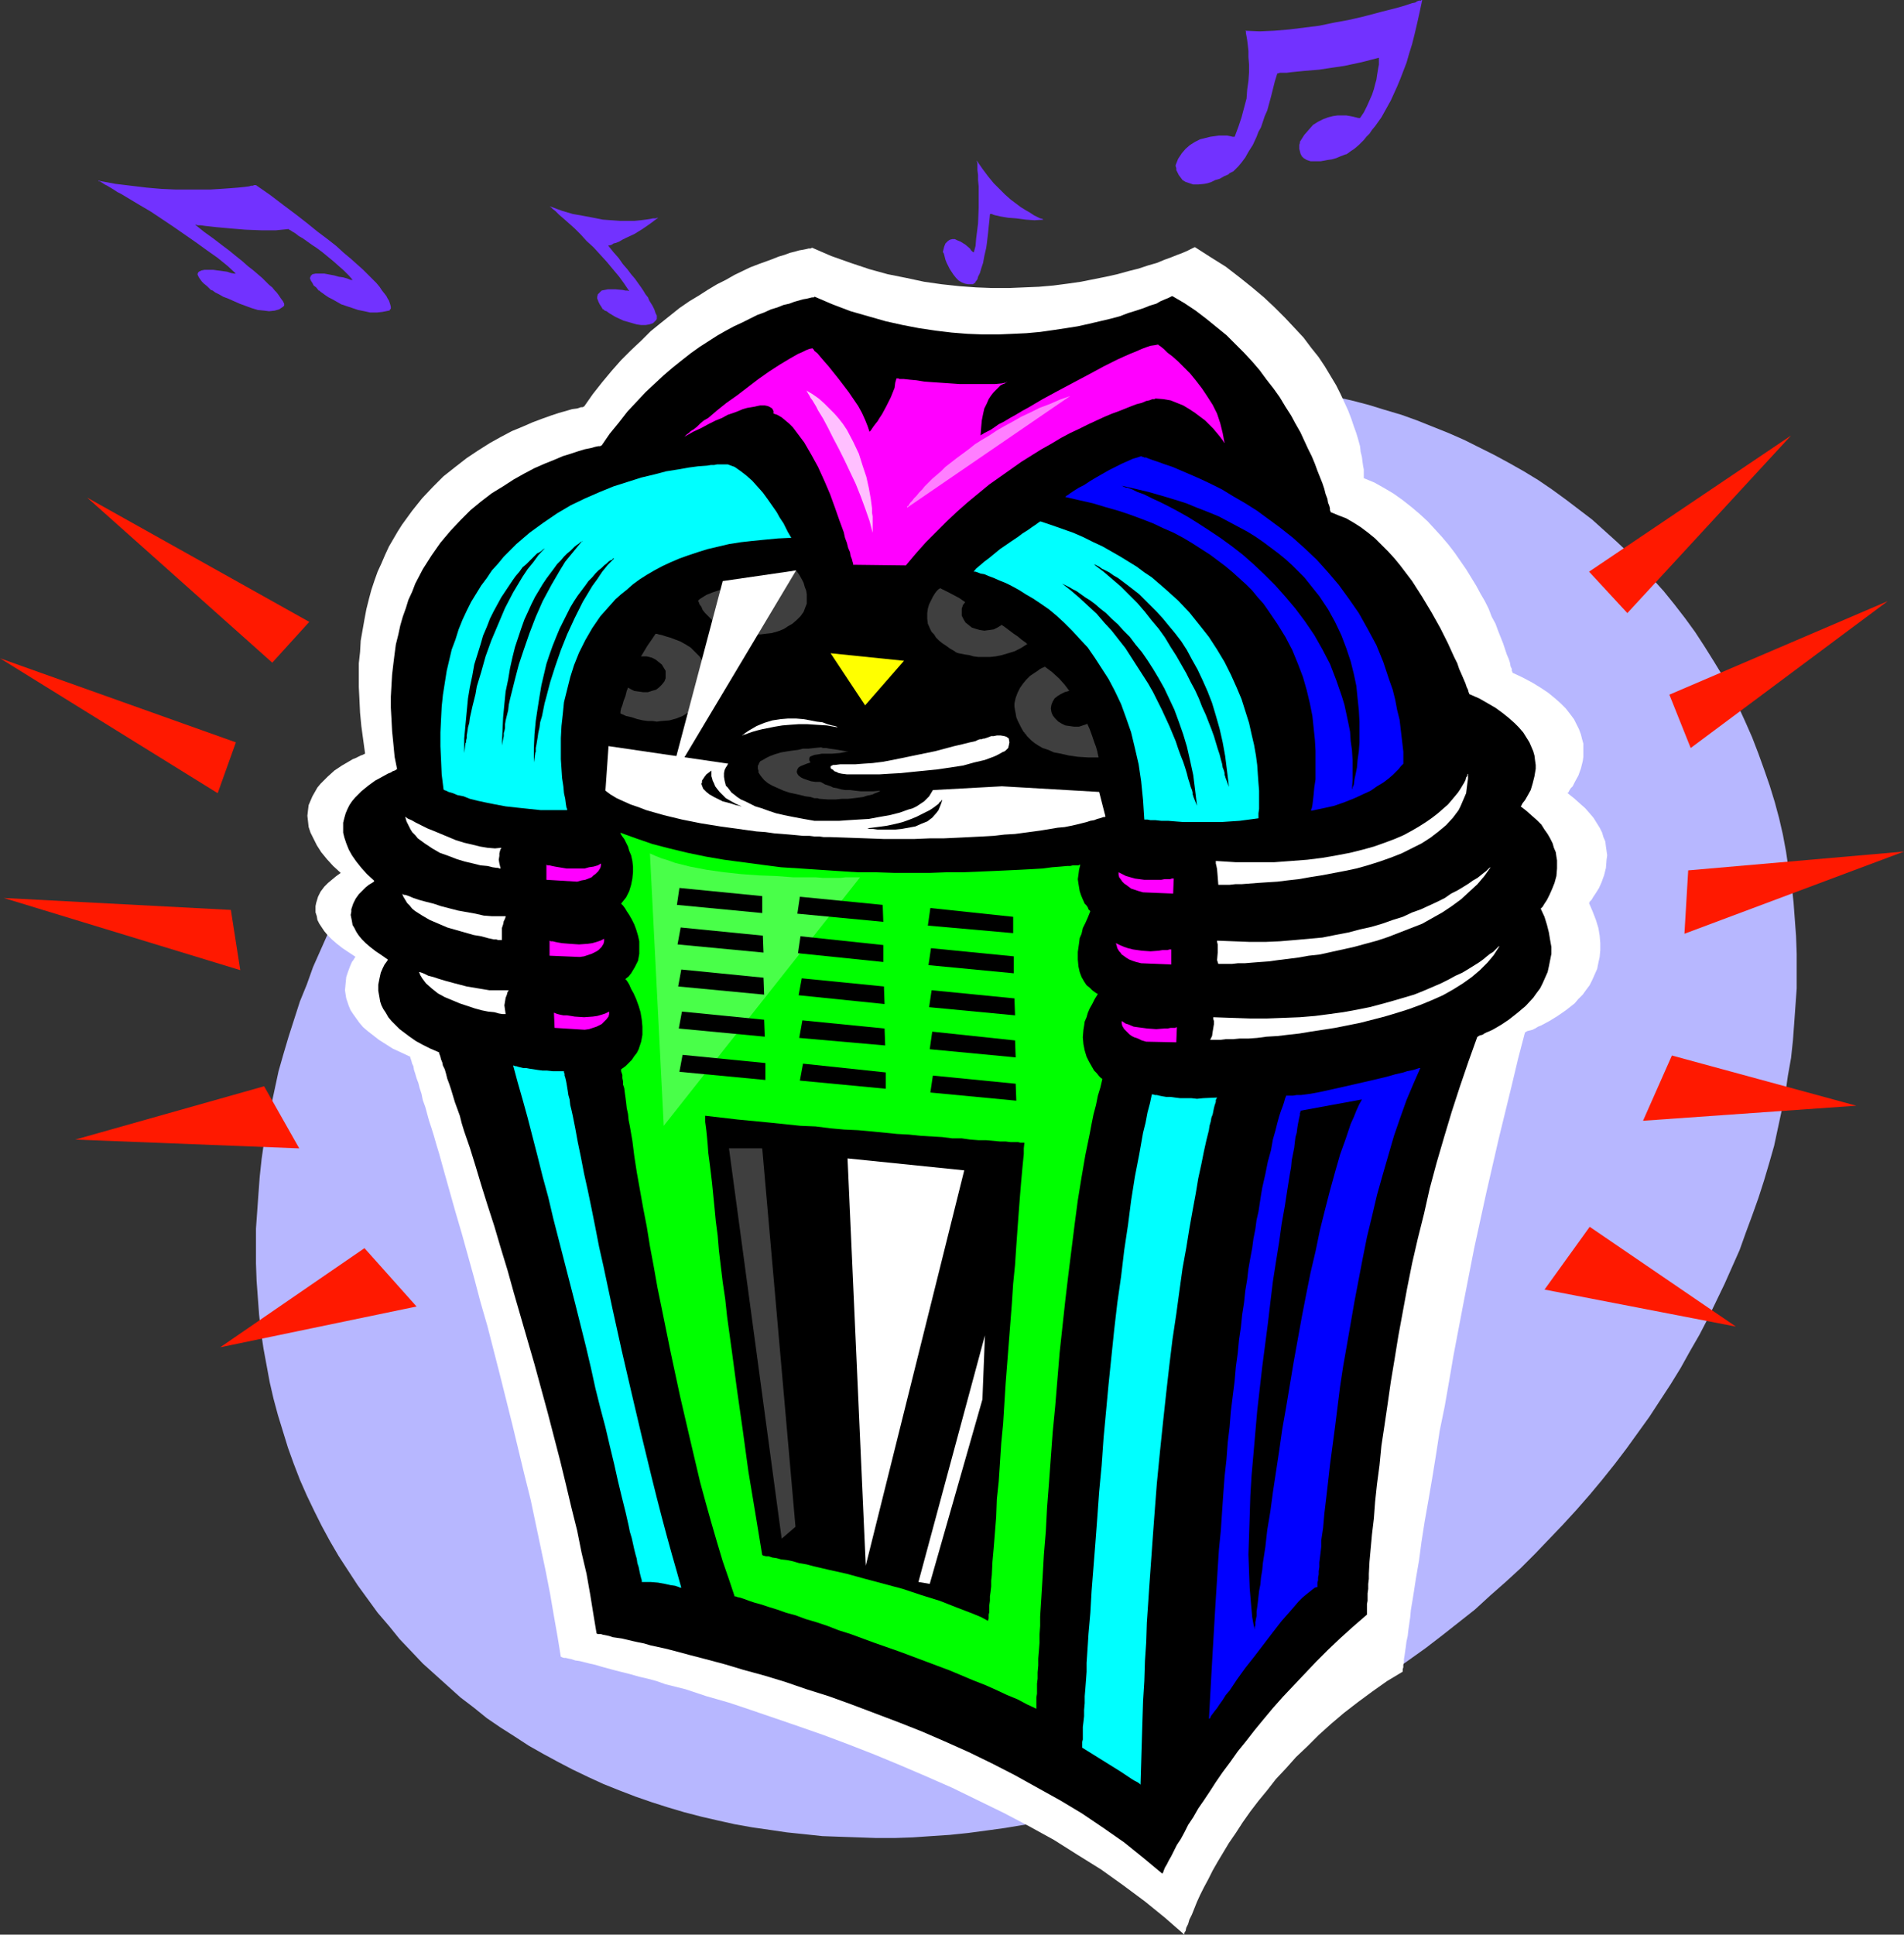 <?xml version="1.0" encoding="UTF-8" standalone="no"?>
<svg
   version="1.0"
   width="129.766mm"
   height="131.819mm"
   id="svg83"
   sodipodi:docname="Juke Box 2.wmf"
   xmlns:inkscape="http://www.inkscape.org/namespaces/inkscape"
   xmlns:sodipodi="http://sodipodi.sourceforge.net/DTD/sodipodi-0.dtd"
   xmlns="http://www.w3.org/2000/svg"
   xmlns:svg="http://www.w3.org/2000/svg">
  <rect width="100%" height="100%" fill="#333333" stroke="none"/>
  <sodipodi:namedview
     id="namedview83"
     pagecolor="#ffffff"
     bordercolor="#000000"
     borderopacity="0.25"
     inkscape:showpageshadow="2"
     inkscape:pageopacity="0.0"
     inkscape:pagecheckerboard="0"
     inkscape:deskcolor="#d1d1d1"
     inkscape:document-units="mm" />
  <defs
     id="defs1">
    <pattern
       id="WMFhbasepattern"
       patternUnits="userSpaceOnUse"
       width="6"
       height="6"
       x="0"
       y="0" />
  </defs>
  <path
     style="fill:#b7b7ff;fill-opacity:1;fill-rule:evenodd;stroke:none"
     d="m 89.688,404.486 -2.424,-3.717 -2.262,-3.878 -2.101,-3.878 -1.939,-3.878 -1.939,-4.04 -1.778,-4.04 -1.616,-4.202 -1.454,-4.04 -1.293,-4.202 -1.293,-4.202 -1.131,-4.202 -0.97,-4.202 -0.808,-4.363 -0.808,-4.363 -0.646,-4.363 -0.485,-4.363 -0.323,-4.363 -0.323,-4.363 -0.162,-4.525 v -4.363 -4.525 l 0.323,-4.525 0.323,-4.525 0.323,-4.363 0.485,-4.525 0.646,-4.525 0.808,-4.525 0.97,-4.525 0.97,-4.525 0.97,-4.525 1.293,-4.525 1.293,-4.363 1.454,-4.525 1.454,-4.525 1.778,-4.363 1.616,-4.525 1.939,-4.363 1.939,-4.363 2.101,-4.363 2.101,-4.363 2.262,-4.363 2.424,-4.202 2.424,-4.363 2.586,-4.202 2.747,-4.202 2.747,-4.202 2.747,-4.04 3.07,-4.04 3.07,-4.04 3.232,-4.04 3.232,-3.878 3.394,-3.878 3.394,-3.878 3.555,-3.717 3.717,-3.717 3.717,-3.717 3.878,-3.555 3.878,-3.555 4.04,-3.555 8.403,-6.787 4.202,-3.232 4.363,-3.07 4.525,-3.232 4.525,-2.909 4.686,-2.909 4.525,-2.909 4.686,-2.586 4.686,-2.586 4.686,-2.586 4.686,-2.262 4.686,-2.262 4.686,-2.101 4.848,-2.101 4.686,-1.778 4.848,-1.778 4.848,-1.778 4.686,-1.454 4.848,-1.616 4.848,-1.293 4.848,-1.131 4.686,-1.131 4.848,-1.131 4.848,-0.808 4.686,-0.808 4.848,-0.808 4.848,-0.485 4.686,-0.485 4.686,-0.323 4.848,-0.323 4.686,-0.162 h 4.686 4.686 l 4.525,0.323 4.686,0.162 4.525,0.485 4.525,0.485 4.525,0.646 4.525,0.646 4.363,0.808 4.363,0.97 4.363,0.97 4.363,1.131 4.202,1.293 4.363,1.293 4.04,1.454 4.04,1.616 4.04,1.616 4.04,1.778 3.878,1.939 3.878,1.939 3.878,2.101 3.717,2.101 3.717,2.262 3.555,2.424 3.555,2.586 3.394,2.586 3.394,2.586 3.232,2.909 3.232,2.909 3.07,2.909 3.07,3.07 2.909,3.394 2.909,3.232 2.747,3.394 2.747,3.555 2.586,3.555 2.424,3.717 2.424,3.878 2.262,3.717 2.101,3.878 1.939,4.04 1.778,3.878 1.778,4.04 1.616,4.202 1.454,4.04 1.454,4.202 1.293,4.202 1.131,4.202 0.97,4.202 0.808,4.363 0.646,4.363 0.808,4.363 0.485,4.363 0.323,4.363 0.323,4.363 0.162,4.525 v 4.363 4.525 l -0.323,4.525 -0.323,4.525 -0.323,4.363 -0.485,4.525 -0.808,4.525 -0.646,4.525 -0.97,4.525 -0.97,4.525 -0.97,4.525 -1.293,4.525 -1.293,4.363 -1.454,4.525 -1.616,4.525 -1.616,4.363 -1.616,4.525 -1.939,4.363 -1.939,4.363 -2.101,4.363 -2.101,4.363 -2.262,4.363 -2.424,4.202 -2.424,4.363 -2.586,4.202 -2.747,4.202 -2.747,4.202 -2.909,4.04 -2.909,4.04 -3.07,4.04 -3.232,4.04 -3.232,3.878 -3.394,3.878 -3.555,3.878 -3.555,3.717 -3.555,3.717 -3.717,3.717 -3.878,3.555 -4.04,3.555 -3.878,3.555 -8.403,6.626 -4.202,3.232 -4.525,3.232 -4.363,3.07 -4.525,3.07 -4.686,2.909 -4.525,2.909 -4.686,2.586 -4.686,2.586 -4.686,2.424 -4.686,2.424 -4.686,2.262 -4.686,2.101 -4.848,1.939 -4.686,1.939 -4.848,1.778 -4.848,1.778 -4.686,1.454 -4.848,1.454 -4.848,1.454 -4.848,1.131 -4.848,1.131 -4.686,1.131 -4.848,0.808 -4.848,0.808 -4.686,0.646 -4.848,0.646 -4.686,0.485 -4.848,0.323 -4.686,0.323 -4.686,0.162 h -4.686 l -4.686,-0.162 -4.686,-0.162 -4.525,-0.162 -4.525,-0.485 -4.686,-0.485 -4.363,-0.646 -4.525,-0.646 -4.525,-0.808 -4.363,-0.97 -4.202,-0.97 -4.363,-1.131 -4.363,-1.293 -4.04,-1.293 -4.202,-1.454 -4.202,-1.616 -4.04,-1.616 -3.878,-1.778 -4.04,-1.939 -3.717,-1.939 -3.878,-2.101 -3.717,-2.101 -3.717,-2.424 -3.555,-2.262 -3.555,-2.424 -3.394,-2.747 -3.394,-2.586 -3.232,-2.909 -3.232,-2.909 -3.232,-2.909 -2.909,-3.07 -3.07,-3.232 -2.747,-3.394 -2.909,-3.394 -2.586,-3.555 -2.586,-3.555 z"
     id="path1" />
  <path
     style="fill:#ffffff;fill-opacity:1;fill-rule:evenodd;stroke:none"
     d="m 307.848,63.671 h -0.162 l -0.323,0.162 -0.646,0.323 -0.97,0.485 -1.131,0.485 -1.293,0.485 -1.616,0.646 -1.778,0.646 -1.939,0.808 -2.262,0.646 -2.424,0.808 -2.586,0.646 -2.909,0.808 -2.909,0.646 -3.232,0.646 -3.232,0.646 -3.394,0.485 -3.717,0.485 -3.717,0.323 -3.878,0.162 -3.878,0.162 h -4.202 l -4.202,-0.162 -4.363,-0.323 -4.525,-0.485 -4.525,-0.646 -4.525,-0.97 -4.848,-0.97 -4.686,-1.293 -4.848,-1.616 -5.01,-1.778 -4.848,-2.101 h -0.162 l -0.323,0.162 h -0.485 l -0.646,0.162 -0.808,0.162 -0.97,0.162 -1.131,0.323 -1.293,0.323 -1.293,0.485 -1.616,0.485 -1.616,0.646 -1.778,0.646 -1.778,0.646 -2.101,0.808 -4.04,1.939 -2.262,1.293 -2.262,1.131 -2.424,1.454 -2.262,1.454 -2.424,1.454 -2.586,1.778 -2.424,1.939 -2.424,1.939 -2.586,2.101 -2.424,2.424 -2.586,2.424 -2.586,2.586 -2.424,2.747 -2.424,2.909 -2.424,3.07 -2.262,3.232 h -0.162 l -0.162,0.162 h -0.162 -0.323 l -0.485,0.162 -0.485,0.162 -1.293,0.162 -1.616,0.485 -1.778,0.485 -1.939,0.646 -2.262,0.808 -2.586,0.97 -2.586,1.131 -2.747,1.131 -2.747,1.454 -2.909,1.616 -3.07,1.939 -2.909,1.939 -2.909,2.262 -3.07,2.424 -2.747,2.747 -2.747,2.909 -2.586,3.232 -2.586,3.555 -1.131,1.778 -1.131,1.939 -1.131,1.939 -0.97,2.101 -0.97,2.262 -0.97,2.101 -0.808,2.262 -0.808,2.424 -0.646,2.424 -0.646,2.586 -0.485,2.586 -0.485,2.747 -0.485,2.747 -0.162,2.909 -0.323,2.909 v 3.07 3.07 l 0.162,3.232 0.162,3.394 0.323,3.394 0.485,3.555 0.485,3.555 v 0 l -0.323,0.162 -0.323,0.162 -0.485,0.162 -0.646,0.323 -0.646,0.323 -0.808,0.323 -0.808,0.485 -1.939,1.131 -1.939,1.293 -1.778,1.616 -1.778,1.778 -0.808,0.97 -0.646,1.131 -0.646,1.131 -0.485,1.131 -0.485,1.131 -0.162,1.293 -0.162,1.454 0.162,1.454 0.162,1.454 0.485,1.454 0.808,1.616 0.808,1.616 1.131,1.778 1.454,1.778 1.616,1.778 1.939,1.778 v 0 l -0.162,0.162 -0.485,0.323 -0.646,0.485 -0.97,0.808 -0.97,0.808 -0.97,0.97 -0.97,1.293 -0.646,1.293 -0.485,1.616 -0.162,0.808 v 0.808 0.808 l 0.323,0.97 0.162,0.97 0.485,0.97 0.646,0.97 0.646,0.97 0.808,0.97 1.131,1.131 1.293,1.131 1.454,1.131 1.454,0.97 1.939,1.293 h -0.162 v 0.162 l -0.162,0.162 -0.162,0.323 -0.485,0.646 -0.485,1.131 -0.485,1.293 -0.485,1.454 -0.162,1.616 -0.162,1.778 0.162,1.131 0.162,0.97 0.323,0.97 0.323,0.97 0.485,1.131 0.646,0.97 0.808,1.131 0.808,1.131 0.97,1.131 1.131,0.97 1.454,1.131 1.454,1.131 1.778,1.131 1.778,1.131 2.101,0.97 2.424,1.131 v 0 0.162 l 0.162,0.485 0.162,0.485 0.162,0.646 0.323,0.646 0.162,0.97 0.323,0.97 0.323,1.131 0.485,1.293 0.323,1.293 0.485,1.454 0.323,1.616 0.646,1.778 0.485,1.778 0.485,1.778 0.646,1.939 0.646,2.101 0.646,2.262 0.646,2.101 1.293,4.686 1.454,5.171 1.454,5.171 1.616,5.494 1.616,5.818 1.616,5.818 1.616,6.141 1.778,6.141 3.232,12.605 3.232,12.928 3.07,12.766 1.616,6.464 1.293,6.141 1.293,6.141 1.293,6.141 1.131,5.818 0.97,5.656 0.97,5.494 0.808,5.01 v 0 l 0.323,0.162 0.485,0.162 h 0.485 l 0.646,0.162 0.808,0.162 0.97,0.323 1.131,0.162 1.293,0.323 1.293,0.323 1.454,0.323 1.616,0.485 1.778,0.485 1.778,0.485 1.939,0.485 1.939,0.485 2.262,0.646 2.101,0.485 2.424,0.646 2.262,0.808 2.586,0.646 2.586,0.646 5.333,1.778 5.656,1.616 5.818,1.939 6.141,2.101 6.141,2.101 6.464,2.262 6.464,2.424 6.626,2.586 6.626,2.747 6.787,2.909 6.626,2.909 6.626,3.232 6.626,3.232 6.464,3.394 6.464,3.555 6.141,3.878 5.979,3.717 5.656,4.04 5.656,4.202 5.171,4.202 2.586,2.262 2.424,2.101 v 0 -0.485 l 0.323,-0.485 0.162,-0.808 0.485,-0.97 0.323,-1.131 0.646,-1.293 0.646,-1.616 0.646,-1.616 0.808,-1.778 0.97,-1.939 1.131,-2.101 1.131,-2.262 1.293,-2.262 1.454,-2.424 1.454,-2.424 1.778,-2.586 1.778,-2.747 1.939,-2.747 2.101,-2.747 2.262,-2.747 2.262,-2.909 2.586,-2.747 2.586,-2.909 2.909,-2.747 2.909,-2.909 3.232,-2.909 3.232,-2.747 3.555,-2.747 3.717,-2.747 3.878,-2.747 4.04,-2.424 v -0.162 -0.162 -0.323 l 0.162,-0.485 v -0.646 l 0.162,-0.646 v -0.808 l 0.162,-0.97 0.162,-1.131 0.162,-1.131 0.162,-1.293 0.323,-1.454 0.162,-1.454 0.485,-3.394 0.162,-1.778 0.323,-1.939 0.323,-1.939 0.323,-2.101 0.323,-2.101 0.808,-4.686 0.646,-4.848 0.808,-5.171 0.97,-5.494 0.97,-5.656 0.97,-5.979 0.97,-6.302 1.293,-6.302 1.131,-6.464 1.131,-6.626 1.293,-6.787 1.293,-6.787 2.747,-14.059 3.07,-14.059 3.232,-14.059 3.394,-13.898 1.616,-6.787 1.778,-6.787 h 0.162 l 0.162,-0.162 0.323,-0.162 0.646,-0.162 0.646,-0.162 0.646,-0.323 0.808,-0.485 0.808,-0.323 2.101,-1.131 2.101,-1.293 2.101,-1.454 2.262,-1.778 0.97,-1.131 1.131,-1.131 0.808,-1.131 0.97,-1.293 0.646,-1.293 0.646,-1.454 0.646,-1.454 0.323,-1.616 0.323,-1.454 0.162,-1.778 v -1.778 l -0.162,-1.939 -0.323,-1.939 -0.646,-2.101 -0.808,-2.101 -0.97,-2.262 0.162,-0.162 v -0.162 l 0.162,-0.162 0.323,-0.323 0.485,-0.808 0.646,-0.97 0.808,-1.293 0.646,-1.454 0.646,-1.778 0.485,-1.939 0.162,-2.101 0.162,-1.131 -0.162,-1.131 -0.162,-1.131 -0.162,-1.293 -0.485,-1.131 -0.323,-1.131 -0.646,-1.293 -0.808,-1.293 -0.808,-1.293 -0.97,-1.131 -1.131,-1.293 -1.454,-1.293 -1.454,-1.293 -1.616,-1.293 v -0.162 h 0.162 l 0.162,-0.323 0.162,-0.323 0.323,-0.485 0.485,-0.485 0.646,-1.293 0.808,-1.454 0.646,-1.778 0.485,-1.939 0.162,-1.131 v -0.97 -1.293 -1.131 l -0.323,-1.131 -0.323,-1.293 -0.485,-1.293 -0.646,-1.293 -0.646,-1.293 -0.97,-1.293 -1.131,-1.454 -1.293,-1.293 -1.454,-1.293 -1.778,-1.454 -1.939,-1.293 -2.101,-1.293 -2.424,-1.293 -2.747,-1.293 v -0.162 l -0.162,-0.323 v -0.485 l -0.323,-0.646 -0.162,-0.97 -0.323,-0.97 -0.485,-1.131 -0.485,-1.454 -0.485,-1.454 -0.646,-1.616 -0.646,-1.616 -0.646,-1.778 -0.97,-1.778 -0.808,-2.101 -0.97,-1.939 -1.131,-1.939 -1.131,-2.101 -1.293,-2.101 -1.293,-2.101 -1.454,-2.101 -1.454,-2.101 -1.616,-2.101 -1.778,-2.101 -1.778,-1.939 -1.778,-1.939 -2.101,-1.939 -2.101,-1.778 -2.262,-1.778 -2.262,-1.616 -2.424,-1.454 -2.586,-1.454 -2.747,-1.131 v -0.808 -0.646 -0.808 l -0.162,-0.808 -0.162,-1.131 -0.162,-1.293 -0.323,-1.293 -0.162,-1.454 -0.485,-1.778 -0.485,-1.616 -0.646,-1.778 -0.646,-1.939 -0.808,-2.101 -0.97,-2.101 -0.97,-2.101 -1.131,-2.262 -1.454,-2.424 -1.454,-2.424 -1.616,-2.424 -1.939,-2.424 -1.939,-2.586 -2.262,-2.424 -2.424,-2.586 -2.747,-2.747 -2.747,-2.586 -3.07,-2.586 -3.232,-2.586 -3.555,-2.747 -3.878,-2.424 z"
     id="path2" />
  <path
     style="fill:#000000;fill-opacity:1;fill-rule:evenodd;stroke:none"
     d="m 302.03,76.275 h -0.162 l -0.323,0.162 -0.646,0.323 -0.808,0.323 -1.131,0.485 -1.131,0.646 -1.616,0.485 -1.616,0.646 -1.939,0.646 -2.101,0.646 -2.101,0.808 -2.424,0.646 -2.747,0.646 -2.747,0.646 -2.909,0.646 -3.07,0.485 -3.232,0.485 -3.394,0.485 -3.555,0.323 -3.555,0.162 -3.717,0.162 h -3.878 l -4.04,-0.162 -4.04,-0.323 -4.04,-0.485 -4.363,-0.646 -4.202,-0.808 -4.363,-0.97 -4.525,-1.293 -4.525,-1.293 -4.686,-1.778 -4.525,-1.939 h -0.162 l -0.162,0.162 h -0.485 l -0.646,0.162 -0.646,0.162 -0.97,0.162 -1.131,0.323 -1.131,0.323 -1.293,0.485 -1.454,0.323 -1.616,0.646 -1.616,0.485 -1.778,0.808 -1.778,0.646 -1.939,0.97 -1.939,0.97 -2.101,0.97 -2.101,1.131 -2.262,1.293 -2.262,1.454 -2.262,1.454 -2.262,1.616 -2.262,1.778 -2.424,1.939 -2.262,1.939 -2.262,2.101 -2.424,2.262 -2.424,2.586 -2.262,2.424 -2.262,2.909 -2.262,2.747 -2.101,3.07 h -0.162 l -0.162,0.162 h -0.162 -0.323 l -0.808,0.162 -1.131,0.323 -1.616,0.323 -1.616,0.485 -1.939,0.646 -2.101,0.646 -2.262,0.97 -2.424,0.97 -2.586,1.131 -2.747,1.454 -2.586,1.454 -2.747,1.778 -2.909,1.778 -2.747,2.101 -2.747,2.262 -2.586,2.586 -2.586,2.747 -2.586,3.07 -2.262,3.232 -2.262,3.555 -1.939,3.717 -0.808,2.101 -0.97,2.101 -0.646,2.101 -0.808,2.262 -0.646,2.262 -0.485,2.262 -0.646,2.586 -0.323,2.424 -0.323,2.586 -0.323,2.747 -0.162,2.747 -0.162,2.909 v 2.909 l 0.162,2.909 0.162,3.07 0.323,3.232 0.323,3.394 0.646,3.232 h -0.162 l -0.162,0.162 -0.323,0.162 -0.485,0.162 -0.485,0.323 -0.808,0.323 -1.454,0.808 -1.778,0.97 -1.778,1.293 -1.778,1.454 -1.616,1.616 -0.808,0.97 -0.646,0.97 -0.485,0.97 -0.485,1.131 -0.323,1.131 -0.323,1.293 v 1.293 1.293 l 0.323,1.293 0.485,1.454 0.646,1.616 0.808,1.454 1.131,1.616 1.293,1.616 1.454,1.616 1.939,1.778 h -0.162 v 0.162 l -0.485,0.323 -0.808,0.485 -0.808,0.646 -0.808,0.808 -0.97,0.97 -0.808,1.131 -0.646,1.293 -0.485,1.454 v 0.646 l -0.162,0.808 0.162,0.808 0.162,0.808 0.162,0.97 0.485,0.808 0.485,0.97 0.646,0.97 0.808,0.97 0.97,0.97 1.131,0.97 1.454,1.131 1.454,0.97 1.616,1.131 v 0 0.162 l -0.323,0.485 -0.485,0.646 -0.485,0.97 -0.485,1.131 -0.323,1.454 -0.323,1.616 v 1.616 l 0.323,1.778 0.162,0.97 0.323,0.97 0.485,0.97 0.646,0.97 0.646,1.131 0.808,0.97 0.97,0.97 1.131,1.131 1.293,0.97 1.293,0.97 1.616,1.131 1.778,0.97 1.939,0.97 2.262,0.97 v 0 0.323 l 0.162,0.323 0.162,0.485 0.162,0.646 0.323,0.808 0.162,0.808 0.485,0.97 0.323,1.131 0.323,1.293 0.485,1.293 0.485,1.454 0.485,1.616 0.485,1.616 0.646,1.778 0.646,1.778 0.485,1.939 0.646,2.101 1.454,4.202 1.454,4.686 1.454,4.848 1.616,5.171 1.778,5.494 1.616,5.494 1.778,5.818 1.616,5.818 1.778,6.141 3.555,12.282 3.394,12.443 3.232,12.443 1.454,5.979 1.454,6.141 1.454,5.818 1.131,5.656 1.293,5.494 0.97,5.494 0.808,5.01 0.808,4.848 v 0 l 0.323,0.162 h 0.323 0.485 l 0.485,0.162 0.808,0.162 0.808,0.162 0.97,0.323 1.131,0.162 1.131,0.162 2.747,0.646 1.454,0.323 1.616,0.323 1.616,0.485 3.717,0.808 1.939,0.485 4.202,1.131 4.363,1.131 4.848,1.293 4.848,1.454 5.333,1.454 5.333,1.616 5.656,1.939 5.656,1.778 5.818,2.101 5.979,2.262 5.979,2.262 6.141,2.424 5.979,2.586 6.141,2.747 5.979,2.909 5.979,3.07 5.818,3.232 5.818,3.232 5.656,3.394 5.494,3.717 5.333,3.717 5.01,4.04 4.848,4.04 v -0.162 l 0.162,-0.162 0.162,-0.485 0.323,-0.808 0.485,-0.808 0.485,-0.97 0.646,-1.131 0.646,-1.293 0.808,-1.616 0.97,-1.454 0.97,-1.778 0.97,-1.939 1.293,-1.939 1.293,-2.262 1.454,-2.101 1.616,-2.424 1.454,-2.262 1.778,-2.586 1.939,-2.586 1.939,-2.747 2.101,-2.586 2.262,-2.909 2.262,-2.747 2.424,-2.909 2.586,-2.909 2.747,-2.909 2.909,-3.07 2.909,-3.07 3.07,-3.07 3.07,-2.909 3.394,-3.07 3.555,-3.07 v -0.485 -0.323 -1.131 -0.808 l 0.162,-0.808 v -0.97 -0.97 l 0.162,-1.131 v -1.293 l 0.162,-1.293 v -1.293 l 0.162,-3.07 0.323,-3.555 0.323,-3.555 0.485,-4.04 0.323,-4.363 0.485,-4.525 0.646,-4.848 0.485,-5.01 0.808,-5.333 0.808,-5.494 0.808,-5.656 0.97,-5.818 0.97,-5.979 1.131,-6.141 1.131,-6.141 1.293,-6.464 1.454,-6.302 1.616,-6.464 1.454,-6.464 1.778,-6.626 1.939,-6.626 1.939,-6.464 2.101,-6.464 2.262,-6.626 2.262,-6.302 h 0.162 l 0.162,-0.162 0.323,-0.162 0.646,-0.162 0.485,-0.323 0.646,-0.323 0.808,-0.323 0.97,-0.485 1.939,-1.131 1.939,-1.293 2.262,-1.778 2.101,-1.778 1.939,-2.101 0.808,-1.131 0.97,-1.293 0.646,-1.293 0.646,-1.454 0.646,-1.454 0.323,-1.454 0.323,-1.616 0.323,-1.616 v -1.778 l -0.323,-1.778 -0.323,-1.939 -0.485,-1.939 -0.646,-2.101 -0.97,-2.101 v 0 l 0.162,-0.162 0.162,-0.162 0.162,-0.162 0.485,-0.808 0.646,-0.97 0.646,-1.293 0.646,-1.454 0.646,-1.616 0.485,-1.778 0.162,-1.939 v -2.101 l -0.162,-0.97 -0.162,-1.131 -0.485,-1.131 -0.323,-1.131 -0.646,-1.293 -0.646,-1.131 -0.808,-1.131 -0.808,-1.293 -1.131,-1.131 -1.293,-1.131 -1.454,-1.293 -1.454,-1.131 v 0 l 0.162,-0.162 0.162,-0.323 0.162,-0.323 0.646,-0.808 0.646,-1.131 0.808,-1.454 0.485,-1.616 0.485,-1.939 0.323,-1.939 v -0.97 l -0.162,-1.131 -0.162,-1.293 -0.323,-1.131 -0.485,-1.131 -0.485,-1.131 -0.808,-1.293 -0.808,-1.293 -1.131,-1.293 -1.131,-1.131 -1.454,-1.293 -1.616,-1.293 -1.778,-1.293 -1.939,-1.131 -2.262,-1.293 -2.586,-1.131 v -0.162 l -0.162,-0.323 -0.162,-0.646 -0.323,-0.646 -0.323,-0.97 -0.485,-1.131 -0.485,-1.131 -0.646,-1.454 -0.485,-1.454 -0.808,-1.616 -0.808,-1.778 -0.808,-1.778 -0.97,-1.939 -0.97,-1.939 -2.262,-4.04 -2.424,-4.04 -2.586,-4.04 -3.07,-4.04 -1.454,-1.778 -1.616,-1.778 -1.778,-1.778 -1.616,-1.616 -1.778,-1.454 -1.939,-1.454 -1.778,-1.131 -1.939,-1.131 -2.101,-0.808 -1.939,-0.808 v -0.162 l -0.162,-0.323 v -0.485 l -0.162,-0.646 -0.323,-0.808 -0.162,-0.97 -0.485,-1.293 -0.323,-1.293 -0.485,-1.454 -0.646,-1.616 -0.646,-1.616 -0.646,-1.778 -0.808,-1.939 -0.97,-1.939 -0.97,-2.101 -0.97,-2.101 -1.293,-2.262 -1.131,-2.101 -1.454,-2.262 -1.454,-2.424 -1.616,-2.262 -1.778,-2.262 -1.778,-2.424 -1.939,-2.262 -2.101,-2.262 -2.262,-2.262 -2.262,-2.262 -2.586,-2.101 -2.586,-2.101 -2.747,-2.101 -2.909,-1.939 z"
     id="path3" />
  <path
     style="fill:#0000ff;fill-opacity:1;fill-rule:evenodd;stroke:none"
     d="m 365.862,275.044 h -0.162 -0.162 l -0.485,0.162 -0.485,0.162 -0.485,0.162 -0.808,0.162 -0.808,0.162 -0.97,0.323 -2.101,0.485 -2.262,0.646 -2.747,0.646 -2.747,0.646 -5.656,1.293 -2.909,0.646 -2.909,0.646 -2.586,0.485 -2.424,0.323 h -1.131 l -0.97,0.162 h -0.808 -0.97 v 0.162 l -0.162,0.323 -0.162,0.485 -0.162,0.646 -0.323,0.97 -0.485,1.293 -0.485,1.454 -0.485,1.778 -0.485,1.939 -0.646,2.262 -0.485,2.747 -0.808,2.909 -0.646,3.232 -0.808,3.555 -0.323,1.939 -0.323,2.101 -0.323,2.101 -0.485,2.101 -0.323,2.424 -0.485,2.424 -0.323,2.424 -0.485,2.586 -0.485,2.747 -0.323,2.747 -0.485,2.909 -0.323,3.07 -0.485,3.07 -0.323,3.232 -0.485,3.232 -0.323,3.394 -0.485,3.555 -0.323,3.717 -0.485,3.878 -0.485,3.878 -0.323,4.04 -0.485,4.04 -0.323,4.363 -0.485,4.363 -0.323,4.363 -0.323,4.686 -0.323,4.848 -0.485,4.848 -0.323,5.01 -0.323,5.171 -0.323,5.171 -0.323,5.494 -0.323,5.494 -0.323,5.656 -0.323,5.818 -0.323,5.979 v -0.162 l 0.323,-0.162 0.162,-0.485 0.485,-0.646 0.485,-0.646 0.646,-0.808 0.646,-0.97 0.808,-1.131 0.808,-1.293 0.97,-1.131 1.939,-2.909 2.101,-2.909 2.424,-3.07 4.686,-6.141 2.262,-2.909 2.424,-2.747 0.97,-1.131 0.97,-1.131 0.97,-0.97 0.97,-0.808 0.808,-0.646 0.808,-0.646 0.646,-0.485 0.646,-0.162 v -0.323 -0.323 -0.485 l 0.162,-0.646 v -0.646 l 0.162,-0.808 v -0.808 l 0.162,-1.131 v -1.131 l 0.162,-1.293 0.162,-1.293 0.162,-1.454 v -1.616 l 0.485,-3.232 0.323,-3.717 0.485,-4.04 0.485,-4.202 0.485,-4.363 0.646,-4.848 0.646,-4.848 0.646,-5.171 0.646,-5.171 0.808,-5.333 0.97,-5.494 1.939,-11.15 2.101,-10.989 1.131,-5.656 1.293,-5.333 1.293,-5.494 1.454,-5.171 1.454,-5.01 1.454,-5.01 1.616,-4.686 1.616,-4.525 1.778,-4.202 z"
     id="path4" />
  <path
     style="fill:#ffffff;fill-opacity:1;fill-rule:evenodd;stroke:none"
     d="m 311.726,267.772 h 1.616 1.131 l 1.293,-0.162 h 1.778 l 1.778,-0.162 h 2.262 l 2.262,-0.162 2.424,-0.323 2.747,-0.162 2.747,-0.323 2.909,-0.323 2.909,-0.485 6.302,-0.97 6.464,-1.293 6.302,-1.616 3.232,-0.97 3.07,-0.97 3.07,-1.131 2.747,-1.131 2.909,-1.293 2.586,-1.454 2.586,-1.616 2.262,-1.616 2.101,-1.778 1.939,-1.939 1.616,-1.939 1.454,-2.262 h -0.162 l -0.162,0.162 -0.323,0.323 -0.485,0.485 -0.485,0.485 -0.808,0.485 -0.808,0.646 -0.97,0.808 -1.131,0.808 -1.293,0.808 -1.293,0.808 -1.616,0.97 -1.778,0.808 -1.778,0.97 -1.939,0.97 -2.262,0.97 -2.262,0.97 -2.424,0.97 -2.747,0.808 -2.747,0.808 -2.909,0.808 -3.07,0.808 -3.232,0.646 -3.555,0.646 -3.555,0.485 -3.717,0.485 -3.878,0.323 -4.202,0.162 -4.202,0.162 h -4.525 l -4.686,-0.162 -4.686,-0.162 v 0 0.485 l 0.162,0.485 v 0.808 l -0.162,0.97 -0.162,0.97 -0.162,1.131 z"
     id="path5" />
  <path
     style="fill:#ffffff;fill-opacity:1;fill-rule:evenodd;stroke:none"
     d="m 313.827,248.219 h 1.293 0.97 1.293 l 1.454,-0.162 h 1.778 l 1.939,-0.162 2.101,-0.162 2.262,-0.162 2.262,-0.323 2.586,-0.323 2.586,-0.323 2.747,-0.485 2.909,-0.323 2.909,-0.646 5.818,-1.293 5.979,-1.616 2.909,-0.97 2.909,-1.131 2.909,-1.131 2.909,-1.131 2.586,-1.454 2.586,-1.454 2.424,-1.616 2.424,-1.778 2.101,-1.939 2.101,-1.939 1.778,-2.101 1.616,-2.262 v 0 l -0.323,0.162 -0.323,0.323 -0.485,0.485 -0.646,0.485 -0.808,0.646 -0.808,0.646 -1.131,0.646 -1.131,0.808 -1.293,0.808 -1.616,0.97 -1.616,0.808 -1.616,1.131 -1.939,0.97 -2.101,0.97 -2.101,0.97 -2.262,0.808 -2.424,1.131 -2.586,0.808 -2.747,0.97 -2.747,0.808 -2.909,0.646 -3.07,0.808 -3.394,0.646 -3.232,0.646 -3.555,0.323 -3.555,0.323 -3.878,0.323 -3.717,0.162 h -4.04 l -4.202,-0.162 -4.202,-0.162 v 0.162 0.162 l 0.162,0.646 v 0.485 0.808 0.808 l -0.162,1.939 z"
     id="path6" />
  <path
     style="fill:#ffffff;fill-opacity:1;fill-rule:evenodd;stroke:none"
     d="m 313.18,221.716 v 0.162 0.485 l 0.162,0.646 0.162,0.808 0.162,1.939 0.162,2.101 h 1.616 1.293 l 1.454,-0.162 h 1.616 l 2.101,-0.162 2.101,-0.162 2.424,-0.162 2.586,-0.162 2.586,-0.323 2.909,-0.323 2.747,-0.485 3.07,-0.485 5.979,-1.131 3.07,-0.646 2.909,-0.808 3.07,-0.97 2.747,-0.97 2.909,-1.131 2.586,-1.293 2.586,-1.293 2.262,-1.454 2.101,-1.616 1.939,-1.616 1.778,-1.939 1.454,-1.939 0.485,-0.97 0.97,-2.262 0.485,-1.131 0.162,-1.293 0.162,-1.293 0.162,-1.131 v -1.454 0.162 l -0.162,0.162 v 0.323 l -0.323,0.485 -0.162,0.646 -0.323,0.646 -0.485,0.808 -0.485,0.808 -0.646,0.97 -0.808,0.97 -0.808,0.97 -0.97,1.131 -1.293,1.131 -1.293,1.131 -1.454,1.131 -1.616,1.131 -1.778,1.131 -1.939,1.131 -2.101,1.131 -2.262,0.97 -2.586,0.97 -2.747,0.97 -2.909,0.808 -3.232,0.808 -3.394,0.646 -3.717,0.646 -3.878,0.485 -4.202,0.323 -4.363,0.323 h -4.848 -5.01 l -2.586,-0.162 z"
     id="path7" />
  <path
     style="fill:#0000ff;fill-opacity:1;fill-rule:evenodd;stroke:none"
     d="m 274.396,127.988 v 0 l 0.162,-0.162 0.162,-0.162 0.323,-0.162 0.646,-0.485 0.97,-0.646 1.293,-0.808 1.293,-0.646 1.454,-0.97 1.616,-0.97 3.394,-1.939 1.616,-0.808 1.616,-0.808 1.454,-0.646 1.454,-0.646 1.131,-0.323 0.97,-0.323 h 0.162 v 0.162 h 0.323 l 0.323,0.162 h 0.485 l 0.323,0.162 1.293,0.485 1.454,0.485 1.778,0.646 1.939,0.646 2.262,0.97 2.262,0.97 2.586,1.131 2.747,1.293 2.909,1.454 2.909,1.778 3.07,1.778 3.07,1.939 3.07,2.262 3.07,2.262 3.07,2.424 3.07,2.747 3.07,2.909 2.909,3.232 2.747,3.232 2.586,3.555 2.586,3.717 2.262,4.04 2.262,4.202 1.778,4.363 0.808,2.424 0.808,2.424 0.808,2.262 0.646,2.586 0.485,2.586 0.646,2.586 0.323,2.747 0.323,2.747 0.323,2.747 v 2.909 0.162 l -0.323,0.323 -0.323,0.323 -0.485,0.646 -0.808,0.808 -0.808,0.808 -1.131,0.97 -1.293,0.97 -1.616,0.97 -1.616,1.131 -2.101,0.97 -2.101,0.97 -2.424,0.97 -2.747,0.97 -2.909,0.646 -3.07,0.646 v 0 -0.162 -0.162 l 0.162,-0.323 0.162,-0.808 0.162,-1.293 0.162,-1.454 0.162,-1.778 0.323,-2.101 v -2.262 -2.424 -2.747 l -0.162,-2.747 -0.323,-3.07 -0.323,-3.07 -0.646,-3.232 -0.808,-3.394 -0.97,-3.394 -1.293,-3.394 -1.454,-3.555 -1.778,-3.394 -2.101,-3.394 -2.424,-3.555 -1.131,-1.616 -1.454,-1.616 -1.454,-1.778 -1.616,-1.616 -1.616,-1.454 -1.778,-1.616 -1.939,-1.616 -1.939,-1.454 -1.939,-1.454 -2.262,-1.454 -2.262,-1.454 -2.424,-1.454 -2.424,-1.293 -2.586,-1.131 -2.747,-1.293 -2.909,-1.131 -3.07,-1.131 -2.909,-0.97 -3.394,-0.97 -3.232,-0.97 -3.555,-0.808 z"
     id="path8" />
  <path
     style="fill:#00ffff;fill-opacity:1;fill-rule:evenodd;stroke:none"
     d="m 132.189,274.398 v 0 h 0.162 l 0.323,0.162 h 0.323 l 0.485,0.162 0.646,0.162 0.646,0.162 h 0.808 l 0.808,0.162 1.131,0.162 0.97,0.162 1.293,0.162 h 1.131 l 1.454,0.162 h 1.454 1.454 v 0.162 0.162 l 0.162,0.323 v 0.485 l 0.162,0.485 0.162,0.646 0.162,0.808 0.162,0.97 0.162,0.97 0.162,1.131 0.323,1.131 0.162,1.454 0.323,1.293 0.323,1.454 0.323,1.616 0.323,1.616 0.646,3.555 0.808,3.878 0.808,4.202 0.97,4.363 0.97,4.686 0.97,4.848 0.97,5.01 1.131,5.01 1.131,5.333 1.131,5.333 2.424,10.989 2.586,11.15 2.586,10.989 1.293,5.333 1.293,5.333 1.293,5.171 1.293,5.01 1.293,4.848 1.293,4.686 1.293,4.525 1.131,4.04 v 0 h -0.162 -0.162 l -0.323,-0.162 -0.97,-0.323 -1.131,-0.162 -1.454,-0.323 -1.778,-0.323 -1.939,-0.162 h -2.262 v 0 -0.323 -0.162 l -0.162,-0.485 -0.162,-0.646 -0.162,-0.646 -0.162,-0.808 -0.162,-0.808 -0.323,-0.97 -0.162,-1.131 -0.323,-1.131 -0.323,-1.293 -0.323,-1.454 -0.323,-1.454 -0.485,-1.616 -0.323,-1.616 -0.808,-3.555 -0.97,-3.878 -0.97,-4.04 -0.97,-4.363 -1.131,-4.686 -1.131,-4.848 -1.293,-4.848 -1.293,-5.171 -1.131,-5.171 -1.293,-5.494 -2.747,-10.989 -5.656,-21.978 -1.293,-5.494 -1.454,-5.333 -1.293,-5.171 -1.293,-5.01 -1.293,-5.01 -1.293,-4.686 -1.293,-4.525 z"
     id="path9" />
  <path
     style="fill:#00ffff;fill-opacity:1;fill-rule:evenodd;stroke:none"
     d="m 296.697,281.831 v 0 h 0.323 l 0.485,0.162 h 0.485 l 0.646,0.162 0.808,0.162 0.97,0.162 h 1.131 l 1.131,0.162 1.293,0.162 h 1.293 1.616 l 1.454,0.162 1.616,-0.162 3.555,-0.162 v 0.162 h -0.162 v 0.162 l -0.162,0.323 v 0.485 l -0.162,0.485 -0.162,0.485 -0.162,0.646 -0.162,0.808 -0.162,0.808 -0.323,0.808 -0.162,0.97 -0.323,1.131 -0.162,1.131 -0.323,1.293 -0.323,1.293 -0.646,2.909 -0.646,3.232 -0.808,3.717 -0.646,3.878 -0.808,4.363 -0.808,4.525 -0.808,5.01 -0.97,5.333 -0.808,5.818 -0.808,5.979 -0.97,6.464 -0.808,6.626 -0.808,7.11 -0.808,7.434 -0.808,7.757 -0.808,8.242 -0.646,8.403 -0.323,4.363 -0.323,4.525 -0.323,4.525 -0.323,4.525 -0.323,4.848 -0.323,4.686 -0.162,5.01 -0.323,4.848 -0.162,5.171 -0.323,5.171 -0.162,5.171 -0.162,5.333 -0.162,5.494 -0.162,5.494 -0.162,-0.162 -0.162,-0.162 -0.485,-0.323 -0.646,-0.323 -0.808,-0.485 -0.97,-0.646 -0.97,-0.646 -0.97,-0.646 -9.858,-6.141 v -0.485 -0.323 -0.646 l 0.162,-0.646 v -0.97 -0.97 -1.293 l 0.162,-1.293 0.162,-1.454 v -1.616 l 0.162,-1.778 v -1.778 l 0.162,-1.939 0.162,-2.101 0.162,-2.262 v -2.262 l 0.162,-2.424 0.162,-2.424 0.162,-2.586 0.485,-5.494 0.323,-5.656 0.485,-6.141 0.485,-6.141 0.485,-6.464 0.485,-6.787 0.646,-6.787 0.485,-6.949 1.293,-13.898 1.454,-14.059 0.808,-6.949 0.97,-6.787 0.808,-6.787 0.97,-6.464 0.808,-6.302 0.97,-6.141 1.131,-5.818 0.97,-5.494 0.646,-2.586 0.485,-2.586 0.646,-2.424 z"
     id="path10" />
  <path
     style="fill:#00ff00;fill-opacity:1;fill-rule:evenodd;stroke:none"
     d="m 278.275,222.686 h -0.162 l -0.323,0.162 h -0.323 -0.485 -0.646 l -0.646,0.162 h -0.808 l -1.778,0.162 -2.101,0.162 -2.424,0.323 -2.747,0.162 -3.07,0.162 -3.394,0.162 -3.555,0.162 -3.878,0.162 -3.878,0.162 h -4.202 l -4.363,0.162 h -4.525 -4.525 l -4.848,-0.162 h -4.686 l -5.01,-0.323 -9.696,-0.646 -5.01,-0.323 -5.01,-0.646 -4.848,-0.646 -4.848,-0.646 -4.686,-0.808 -4.686,-0.97 -4.686,-1.131 -4.363,-1.131 -4.202,-1.454 -4.04,-1.454 v 0.162 l 0.162,0.323 0.323,0.485 0.485,0.646 0.485,0.97 0.485,0.97 0.323,1.131 0.485,1.131 0.323,1.454 0.162,1.454 v 1.454 l -0.162,1.616 -0.323,1.616 -0.485,1.616 -0.808,1.616 -1.293,1.616 0.162,0.162 0.323,0.323 0.485,0.646 0.485,0.808 0.646,0.97 0.646,1.131 0.646,1.293 0.485,1.293 0.485,1.616 0.323,1.454 v 1.616 1.616 l -0.323,1.778 -0.808,1.616 -0.485,0.808 -0.485,0.808 -0.646,0.808 -0.808,0.646 v 0.162 h 0.162 l 0.162,0.323 0.162,0.162 0.485,0.808 0.485,1.131 0.646,1.131 0.646,1.454 0.646,1.778 0.485,1.616 0.323,1.939 0.162,1.778 v 2.101 l -0.323,1.778 -0.323,0.97 -0.323,0.97 -0.485,0.97 -0.646,0.808 -0.646,0.97 -0.808,0.808 -0.808,0.808 -1.131,0.808 v 0 0.162 0.323 l 0.162,0.485 0.162,0.485 v 0.808 l 0.162,0.808 v 0.808 l 0.323,0.97 0.162,1.293 0.162,1.131 0.162,1.293 0.162,1.454 0.323,1.454 0.162,1.616 0.323,1.616 0.646,3.717 0.485,3.878 0.646,4.202 0.808,4.525 0.808,4.525 0.97,5.01 0.808,5.01 0.97,5.171 0.97,5.494 1.131,5.494 2.262,11.15 2.424,11.312 2.586,11.15 1.293,5.494 1.293,5.494 1.454,5.333 1.454,5.171 1.454,5.01 1.454,4.848 1.616,4.686 1.454,4.363 h 0.323 l 0.323,0.162 0.808,0.162 0.97,0.323 1.293,0.485 1.454,0.485 1.778,0.485 1.939,0.646 2.101,0.646 2.262,0.808 2.424,0.646 2.586,0.97 2.747,0.808 2.909,0.97 2.909,1.131 3.07,0.97 6.141,2.262 6.464,2.262 6.464,2.424 6.464,2.424 6.141,2.586 2.909,1.131 2.909,1.293 2.747,1.293 2.747,1.131 2.424,1.293 2.424,1.131 v -0.646 -0.646 -0.646 -0.97 l 0.162,-0.97 v -1.131 -1.454 l 0.162,-1.293 v -1.616 l 0.162,-1.778 v -1.778 l 0.162,-1.939 0.162,-2.101 v -2.101 l 0.162,-2.262 v -2.424 l 0.162,-2.424 0.162,-2.586 0.323,-5.333 0.323,-5.656 0.485,-5.818 0.323,-6.141 0.485,-6.302 0.485,-6.626 0.485,-6.626 0.646,-6.626 1.131,-13.736 1.454,-13.413 0.808,-6.787 0.808,-6.464 0.808,-6.464 0.808,-6.141 0.97,-5.979 0.97,-5.656 1.131,-5.494 0.485,-2.586 0.485,-2.424 0.646,-2.424 0.485,-2.424 0.646,-2.101 0.485,-2.101 v -0.162 l -0.323,-0.162 -0.485,-0.485 -0.646,-0.808 -0.646,-0.646 -0.646,-1.131 -0.646,-1.131 -0.646,-1.293 -0.485,-1.616 -0.323,-1.616 -0.162,-1.778 0.162,-1.939 0.162,-0.97 0.162,-1.131 0.485,-1.131 0.323,-1.131 0.485,-1.131 0.646,-1.131 0.646,-1.293 0.808,-1.293 v 0 l -0.323,-0.162 -0.485,-0.323 -0.646,-0.485 -0.646,-0.646 -0.808,-0.646 -0.646,-0.97 -0.646,-1.131 -0.485,-1.293 -0.323,-1.454 -0.162,-1.778 v -1.939 l 0.162,-1.131 0.162,-1.131 0.162,-1.293 0.485,-1.131 0.323,-1.454 0.646,-1.293 0.646,-1.454 0.646,-1.616 v 0 l -0.162,-0.162 -0.323,-0.323 -0.162,-0.485 -0.323,-0.485 -0.485,-0.485 -0.646,-1.454 -0.323,-0.808 -0.323,-0.97 -0.162,-0.97 -0.162,-0.97 -0.162,-1.131 0.162,-1.131 0.162,-1.293 z"
     id="path11" />
  <path
     style="fill:#000000;fill-opacity:1;fill-rule:evenodd;stroke:none"
     d="m 181.638,287.326 v 0.162 0.485 0.808 l 0.162,1.131 0.162,1.293 0.162,1.616 0.162,1.778 0.162,2.262 0.323,2.424 0.323,2.586 0.323,2.747 0.323,3.232 0.323,3.232 0.323,3.394 0.485,3.717 0.323,3.878 0.485,4.04 0.485,4.04 0.646,4.363 0.485,4.525 0.646,4.686 0.646,4.686 0.646,4.848 0.646,4.848 1.454,10.181 1.454,10.666 1.778,10.666 1.778,10.827 v 0 l 0.323,0.162 0.646,0.162 h 0.646 l 0.97,0.323 1.131,0.162 1.131,0.323 1.454,0.162 1.616,0.323 1.616,0.485 1.939,0.323 1.778,0.485 2.101,0.485 2.101,0.485 4.363,0.97 4.686,1.293 4.848,1.293 4.848,1.293 4.848,1.616 4.686,1.454 4.525,1.778 4.202,1.616 1.939,0.808 1.778,0.97 v -0.162 l 0.162,-0.485 v -0.323 -0.646 l 0.162,-0.646 v -0.97 -0.808 l 0.162,-1.131 v -1.131 l 0.162,-1.131 0.162,-1.454 v -1.454 l 0.162,-1.454 0.162,-3.394 0.323,-3.555 0.323,-4.04 0.323,-4.04 0.162,-4.525 0.485,-4.525 0.323,-4.848 0.323,-5.01 0.485,-5.01 0.646,-10.342 0.808,-10.342 0.808,-10.342 0.323,-5.01 0.485,-4.848 0.323,-4.848 0.323,-4.525 0.323,-4.363 0.323,-4.202 0.323,-3.878 0.323,-3.555 0.323,-3.232 v -1.454 l 0.162,-1.454 h -0.485 -0.485 l -0.646,-0.162 h -0.97 -0.97 l -1.293,-0.162 h -1.454 l -1.778,-0.162 -1.778,-0.162 h -1.939 l -2.101,-0.162 -2.262,-0.323 h -2.424 l -2.586,-0.323 -2.747,-0.162 -2.747,-0.162 -3.07,-0.323 -3.07,-0.162 -3.232,-0.323 -3.232,-0.323 -3.555,-0.323 -3.555,-0.162 -3.555,-0.323 -3.878,-0.485 -3.878,-0.162 -7.757,-0.808 -8.403,-0.808 z"
     id="path12" />
  <path
     style="fill:#3f3f3f;fill-opacity:1;fill-rule:evenodd;stroke:none"
     d="m 187.779,295.729 13.574,100.516 3.555,-3.07 -8.565,-97.445 z"
     id="path13" />
  <path
     style="fill:#00ffff;fill-opacity:1;fill-rule:evenodd;stroke:none"
     d="m 114.251,203.294 0.162,0.162 0.485,0.162 0.646,0.323 1.131,0.323 1.131,0.485 1.616,0.323 1.616,0.646 1.939,0.485 2.262,0.485 2.424,0.485 2.586,0.485 2.909,0.323 3.07,0.323 3.07,0.323 h 3.394 3.394 v 0 -0.162 -0.162 l -0.162,-0.323 -0.162,-0.97 -0.162,-1.293 -0.323,-1.454 -0.162,-1.778 -0.323,-2.101 -0.162,-2.424 -0.162,-2.424 v -2.747 -2.747 l 0.162,-3.07 0.323,-2.909 0.323,-3.232 0.808,-3.232 0.808,-3.232 0.97,-3.07 1.293,-3.232 1.616,-3.232 1.778,-3.07 2.101,-3.07 1.293,-1.454 1.293,-1.454 1.293,-1.454 1.454,-1.293 1.616,-1.293 1.454,-1.293 1.778,-1.293 1.778,-1.131 1.939,-1.131 2.101,-1.131 2.101,-0.97 2.262,-0.97 2.262,-0.808 2.424,-0.808 2.586,-0.808 2.747,-0.646 2.747,-0.646 3.07,-0.485 2.909,-0.323 3.232,-0.323 3.394,-0.323 3.394,-0.162 v 0 -0.162 l -0.162,-0.162 -0.162,-0.323 -0.485,-0.808 -0.485,-0.97 -0.646,-1.293 -0.97,-1.454 -0.808,-1.454 -1.131,-1.616 -1.131,-1.616 -1.293,-1.778 -1.293,-1.454 -1.454,-1.616 -1.454,-1.293 -1.454,-1.131 -1.616,-1.131 -1.778,-0.646 h -0.808 -0.646 -0.485 -0.808 l -0.808,0.162 h -0.808 l -0.97,0.162 -2.262,0.162 -2.424,0.323 -2.747,0.485 -3.07,0.485 -3.07,0.808 -3.394,0.808 -3.555,1.131 -3.555,1.131 -3.555,1.454 -3.717,1.616 -3.717,1.778 -3.555,2.101 -3.555,2.424 -3.555,2.586 -3.394,2.909 -1.616,1.616 -1.616,1.616 -1.454,1.778 -1.616,1.778 -1.293,1.939 -1.454,1.939 -1.293,2.101 -1.293,2.101 -1.131,2.262 -1.131,2.424 -0.97,2.424 -0.808,2.586 -0.97,2.586 -0.646,2.747 -0.646,2.747 -0.485,3.07 -0.485,3.07 -0.323,3.07 -0.162,3.232 -0.162,3.394 v 3.555 l 0.162,3.555 0.162,3.717 z"
     id="path14" />
  <path
     style="fill:#00ffff;fill-opacity:1;fill-rule:evenodd;stroke:none"
     d="m 268.094,134.29 h -0.162 v 0 l -0.485,0.323 -0.646,0.485 -0.97,0.646 -1.131,0.808 -1.293,0.808 -1.293,0.97 -1.454,0.97 -3.07,2.101 -2.747,2.262 -1.293,0.97 -1.131,0.97 -0.97,0.808 -0.646,0.808 h 0.162 0.323 l 0.485,0.162 0.808,0.323 0.97,0.162 1.131,0.485 1.293,0.485 1.454,0.646 1.616,0.646 1.616,0.808 1.778,0.97 1.778,1.131 1.939,1.131 1.939,1.293 2.101,1.454 1.939,1.616 1.939,1.778 2.101,2.101 1.939,2.101 2.101,2.262 1.778,2.586 1.778,2.747 1.778,2.747 1.616,3.07 1.616,3.394 1.293,3.555 1.293,3.717 0.97,4.04 0.97,4.202 0.646,4.363 0.485,4.848 0.323,5.01 h 0.162 0.646 l 0.808,0.162 h 1.293 l 1.454,0.162 h 1.778 l 1.939,0.162 2.101,0.162 h 2.262 2.424 4.848 l 4.848,-0.323 2.424,-0.323 2.424,-0.323 v -0.162 -0.485 -0.646 l 0.162,-1.131 v -1.293 -1.616 -1.778 l -0.162,-1.939 -0.162,-2.262 -0.162,-2.424 -0.323,-2.424 -0.485,-2.747 -0.646,-2.747 -0.646,-2.909 -0.97,-3.07 -0.97,-3.07 -1.293,-3.07 -1.454,-3.232 -1.616,-3.232 -1.939,-3.232 -2.101,-3.232 -2.424,-3.07 -2.586,-3.232 -2.909,-3.07 -3.232,-2.909 -3.555,-3.07 -1.939,-1.293 -1.939,-1.454 -2.101,-1.293 -2.101,-1.293 -2.262,-1.293 -2.262,-1.293 -2.424,-1.131 -2.586,-1.293 -2.586,-1.131 -2.747,-0.97 -2.747,-0.97 z"
     id="path15" />
  <path
     style="fill:#ff00ff;fill-opacity:1;fill-rule:evenodd;stroke:none"
     d="m 176.305,112.474 v 0 l 0.323,-0.323 0.323,-0.323 0.485,-0.323 0.485,-0.485 0.808,-0.485 0.808,-0.646 0.808,-0.808 0.97,-0.808 1.131,-0.646 2.262,-1.939 2.424,-1.939 2.747,-1.939 5.494,-4.202 2.747,-1.939 2.747,-1.778 2.424,-1.454 1.131,-0.646 1.131,-0.646 1.131,-0.485 0.97,-0.485 0.808,-0.323 0.808,-0.162 v 0 l 0.162,0.162 0.162,0.162 0.162,0.323 0.808,0.646 0.808,0.97 0.97,1.131 1.131,1.293 1.293,1.616 1.293,1.616 2.586,3.394 2.424,3.555 0.97,1.778 0.808,1.778 0.646,1.616 0.485,1.454 v 0 l 0.323,-0.323 0.323,-0.485 0.323,-0.485 0.485,-0.646 0.646,-0.808 0.485,-0.808 0.646,-0.97 1.131,-2.101 1.131,-2.262 0.97,-2.424 0.162,-1.293 0.323,-1.131 h 0.162 0.323 l 0.323,0.162 h 0.485 0.646 l 1.454,0.162 1.778,0.162 1.939,0.323 2.101,0.162 2.424,0.162 4.686,0.323 h 2.424 2.262 2.262 2.101 l 1.778,-0.162 1.454,-0.323 h -0.162 -0.162 l -0.323,0.323 -0.485,0.162 -0.646,0.323 -0.485,0.485 -0.646,0.646 -0.646,0.646 -0.646,0.808 -0.646,0.97 -0.485,1.131 -0.646,1.293 -0.323,1.454 -0.323,1.616 -0.162,1.778 -0.162,2.101 0.162,-0.162 0.323,-0.162 0.485,-0.323 0.646,-0.323 0.97,-0.485 0.97,-0.646 1.131,-0.808 1.293,-0.646 1.616,-0.97 1.454,-0.808 1.616,-0.97 1.778,-0.97 3.555,-2.101 3.878,-2.101 7.918,-4.202 3.878,-2.101 3.555,-1.778 1.778,-0.808 1.454,-0.646 1.616,-0.646 1.454,-0.646 1.293,-0.485 0.97,-0.323 1.131,-0.162 0.808,-0.162 v 0 l 0.162,0.162 0.485,0.323 0.808,0.646 0.97,0.97 1.293,0.97 1.454,1.293 1.454,1.454 1.616,1.616 1.454,1.778 1.616,2.101 1.293,1.939 1.454,2.262 1.131,2.262 0.808,2.424 0.646,2.586 0.485,2.586 -0.162,-0.162 -0.162,-0.323 -0.485,-0.646 -0.485,-0.646 -0.808,-0.97 -0.808,-0.97 -0.97,-0.97 -1.131,-1.131 -1.293,-0.97 -1.293,-0.97 -1.454,-0.97 -1.616,-0.97 -1.616,-0.646 -1.616,-0.646 -1.939,-0.323 -1.939,-0.162 v 0 l -0.323,0.162 h -0.485 l -0.808,0.323 -0.808,0.162 -1.131,0.485 -1.293,0.323 -1.293,0.485 -1.616,0.646 -1.616,0.646 -1.778,0.646 -1.939,0.808 -2.101,0.97 -2.101,0.97 -2.262,1.131 -2.424,1.131 -2.424,1.293 -2.424,1.454 -2.586,1.454 -2.586,1.616 -2.586,1.616 -2.747,1.939 -2.747,1.939 -2.747,1.939 -2.747,2.262 -2.747,2.262 -2.747,2.424 -2.747,2.586 -2.586,2.586 -2.747,2.747 -2.586,2.909 -2.586,3.07 -13.574,-0.162 v 0 -0.323 l -0.162,-0.485 -0.162,-0.646 -0.323,-0.808 -0.162,-0.97 -0.485,-1.131 -0.323,-1.293 -0.485,-1.293 -0.323,-1.454 -1.131,-3.07 -1.131,-3.232 -1.293,-3.555 -1.454,-3.394 -1.616,-3.555 -1.778,-3.232 -1.778,-3.07 -0.97,-1.293 -0.97,-1.293 -0.97,-1.293 -0.97,-0.97 -0.97,-0.808 -0.97,-0.808 -1.131,-0.646 -0.97,-0.323 v -0.646 l -0.162,-0.323 -0.162,-0.323 -0.485,-0.323 -0.646,-0.323 -0.808,-0.162 h -1.131 l -0.808,0.162 -0.646,0.162 -0.97,0.162 -0.97,0.162 -1.131,0.323 -1.131,0.485 -1.293,0.485 -1.454,0.485 -1.454,0.808 -1.616,0.646 -1.939,0.97 -1.778,0.97 -2.101,0.97 z"
     id="path16" />
  <path
     style="fill:#000000;fill-opacity:1;fill-rule:evenodd;stroke:none"
     d="m 288.94,125.079 v 0 h 0.162 l 0.162,0.162 0.323,0.162 0.485,0.162 h 0.323 l 1.293,0.485 1.293,0.646 1.778,0.646 1.939,0.97 2.101,0.97 2.262,1.131 2.424,1.293 2.586,1.454 2.586,1.616 2.747,1.778 2.909,1.939 2.909,2.101 2.909,2.262 2.747,2.424 2.747,2.586 2.909,2.909 2.586,2.909 2.586,3.07 2.424,3.232 2.424,3.555 2.101,3.717 1.939,3.717 1.616,4.202 1.454,4.202 0.646,2.101 0.97,4.525 0.485,2.424 0.162,2.424 0.323,2.262 0.162,2.586 v 2.586 2.586 l -0.162,2.586 v 0 -0.162 l 0.162,-0.323 v -0.162 l 0.323,-0.808 0.162,-1.293 0.323,-1.454 0.323,-1.616 0.162,-1.939 0.323,-2.262 0.162,-2.262 v -2.586 -2.747 l -0.162,-2.909 -0.323,-3.07 -0.323,-3.232 -0.646,-3.07 -0.808,-3.232 -1.131,-3.394 -1.293,-3.394 -1.616,-3.394 -1.778,-3.232 -2.262,-3.394 -1.293,-1.616 -1.293,-1.616 -1.293,-1.616 -1.616,-1.616 -1.454,-1.454 -1.778,-1.616 -1.778,-1.454 -1.939,-1.454 -1.939,-1.454 -2.101,-1.454 -2.101,-1.293 -2.424,-1.293 -2.424,-1.293 -2.424,-1.293 -2.747,-1.131 -2.909,-1.131 -2.747,-1.131 -3.07,-0.97 -3.232,-0.97 -3.394,-0.97 -3.394,-0.808 z"
     id="path17" />
  <path
     style="fill:#000000;fill-opacity:1;fill-rule:evenodd;stroke:none"
     d="m 350.833,283.124 -15.837,2.909 v 0 0.323 l -0.162,0.323 v 0.485 l -0.162,0.646 -0.162,0.808 -0.162,0.808 -0.162,0.97 -0.162,1.293 -0.323,1.131 -0.162,1.293 -0.162,1.454 -0.323,1.616 -0.323,1.616 -0.162,1.778 -0.323,1.778 -0.646,4.04 -0.646,4.202 -0.808,4.525 -0.646,4.686 -0.808,5.01 -0.808,5.171 -0.646,5.333 -0.646,5.494 -1.454,11.15 -1.293,11.312 -0.97,11.15 -0.485,5.494 -0.323,5.333 -0.162,5.171 -0.162,5.01 -0.162,4.848 0.162,4.525 0.162,4.202 0.162,1.939 0.162,1.939 0.162,1.778 0.162,1.778 0.323,1.778 0.323,1.454 v 0 -0.323 -0.323 l 0.162,-0.485 v -0.808 l 0.162,-0.808 0.162,-0.808 v -1.131 l 0.162,-1.131 0.162,-1.293 0.162,-1.454 0.162,-1.454 0.323,-1.616 0.162,-1.778 0.323,-1.939 0.162,-1.778 0.646,-4.202 0.485,-4.363 0.808,-4.848 0.646,-4.848 0.808,-5.333 0.808,-5.333 0.808,-5.656 0.97,-5.494 1.939,-11.635 2.101,-11.635 1.131,-5.818 1.131,-5.656 1.293,-5.494 1.131,-5.494 1.293,-5.171 1.293,-5.01 1.293,-4.686 1.293,-4.525 1.454,-4.04 0.646,-1.939 0.646,-1.939 0.808,-1.778 0.646,-1.616 0.646,-1.454 z"
     id="path18" />
  <path
     style="fill:#ff1900;fill-opacity:1;fill-rule:evenodd;stroke:none"
     d="M 61.893,249.835 59.469,234.321 0.97,231.25 Z"
     id="path19" />
  <path
     style="fill:#ff1900;fill-opacity:1;fill-rule:evenodd;stroke:none"
     d="m 77.083,295.729 -9.05,-15.998 -48.642,13.736 z"
     id="path20" />
  <path
     style="fill:#ff1900;fill-opacity:1;fill-rule:evenodd;stroke:none"
     d="M 107.302,336.452 93.889,321.424 56.722,346.956 Z"
     id="path21" />
  <path
     style="fill:#ff1900;fill-opacity:1;fill-rule:evenodd;stroke:none"
     d="M 60.762,191.174 56.075,204.263 0,169.519 Z"
     id="path22" />
  <path
     style="fill:#ff1900;fill-opacity:1;fill-rule:evenodd;stroke:none"
     d="M 79.669,160.146 70.134,170.65 22.462,128.149 Z"
     id="path23" />
  <path
     style="fill:#ff1900;fill-opacity:1;fill-rule:evenodd;stroke:none"
     d="m 433.896,240.462 0.97,-16.322 55.59,-4.848 z"
     id="path24" />
  <path
     style="fill:#ff1900;fill-opacity:1;fill-rule:evenodd;stroke:none"
     d="m 423.23,288.619 7.434,-16.806 47.51,12.928 z"
     id="path25" />
  <path
     style="fill:#ff1900;fill-opacity:1;fill-rule:evenodd;stroke:none"
     d="m 397.859,332.089 11.635,-16.16 37.653,25.694 z"
     id="path26" />
  <path
     style="fill:#ff1900;fill-opacity:1;fill-rule:evenodd;stroke:none"
     d="m 430.017,178.892 5.494,13.736 50.742,-37.815 z"
     id="path27" />
  <path
     style="fill:#ff1900;fill-opacity:1;fill-rule:evenodd;stroke:none"
     d="m 409.332,147.218 9.858,10.666 42.178,-45.733 z"
     id="path28" />
  <path
     style="fill:#3f3f3f;fill-opacity:1;fill-rule:evenodd;stroke:none"
     d="m 168.872,163.217 h 0.323 l 0.485,0.162 0.808,0.162 0.97,0.323 1.131,0.323 1.293,0.485 1.293,0.485 1.454,0.808 1.293,0.808 1.131,1.131 1.131,1.131 0.97,1.454 0.646,1.616 0.323,0.97 0.162,0.97 v 0.97 1.131 l -0.162,1.131 -0.162,1.131 v 0.162 l -0.323,0.323 -0.323,0.646 -0.485,0.646 -0.646,0.808 -0.808,0.808 -0.97,0.97 -1.293,0.808 -1.293,0.808 -1.616,0.646 -1.778,0.485 -2.101,0.162 -1.131,0.162 -1.131,-0.162 h -1.131 l -1.293,-0.162 -1.454,-0.323 -1.454,-0.485 -1.454,-0.323 -1.454,-0.646 v 0 -0.485 l 0.162,-0.808 0.323,-0.808 0.323,-1.131 0.485,-1.293 0.323,-1.293 0.646,-1.616 0.485,-1.616 0.808,-1.616 1.454,-3.555 0.97,-1.616 0.97,-1.616 1.131,-1.616 z"
     id="path29" />
  <path
     style="fill:#3f3f3f;fill-opacity:1;fill-rule:evenodd;stroke:none"
     d="m 205.07,146.895 v 0 h -0.162 -0.323 l -0.323,0.162 -0.485,0.162 h -0.646 l -1.454,0.323 -1.616,0.323 -1.939,0.485 -1.939,0.485 -2.262,0.485 -4.363,1.293 -2.101,0.646 -1.939,0.646 -1.939,0.646 -1.616,0.646 -1.293,0.808 -0.485,0.323 -0.323,0.323 v 0.162 l 0.162,0.323 0.162,0.485 0.485,0.646 0.323,0.808 0.646,0.808 0.808,0.808 0.97,0.97 1.131,0.808 1.293,0.808 1.616,0.646 1.778,0.646 1.939,0.485 2.101,0.162 1.293,0.162 h 1.293 l 1.293,-0.162 1.454,-0.162 v 0 h 0.162 l 0.485,-0.162 0.646,-0.162 0.97,-0.323 1.131,-0.485 0.97,-0.646 1.131,-0.646 1.131,-0.97 0.97,-0.97 0.808,-1.131 0.485,-1.293 0.323,-0.808 v -0.808 -0.808 -0.808 l -0.162,-0.97 -0.323,-0.808 -0.323,-1.131 -0.485,-0.97 -0.646,-1.131 z"
     id="path30" />
  <path
     style="fill:#3f3f3f;fill-opacity:1;fill-rule:evenodd;stroke:none"
     d="m 242.077,151.42 v 0.162 l -0.323,0.162 -0.485,0.485 -0.485,0.646 -0.485,0.808 -0.485,0.97 -0.485,0.97 -0.323,1.131 -0.162,1.131 v 1.454 l 0.162,1.293 0.646,1.454 0.323,0.646 0.646,0.646 0.485,0.808 0.808,0.808 0.808,0.646 0.97,0.646 1.131,0.808 1.131,0.646 0.162,0.162 0.323,0.162 0.485,0.162 0.808,0.162 0.808,0.162 1.131,0.162 1.131,0.323 1.293,0.162 h 1.454 1.454 l 1.454,-0.162 1.616,-0.323 1.616,-0.485 1.616,-0.485 1.616,-0.808 1.778,-1.131 h -0.162 l -0.323,-0.323 -0.485,-0.323 -0.646,-0.485 -0.97,-0.808 -0.97,-0.646 -1.293,-0.97 -1.293,-0.97 -1.616,-0.97 -1.616,-1.131 -1.939,-1.293 -1.939,-1.131 -2.262,-1.293 -2.101,-1.454 -2.424,-1.293 z"
     id="path31" />
  <path
     style="fill:#3f3f3f;fill-opacity:1;fill-rule:evenodd;stroke:none"
     d="m 269.064,171.62 v 0.162 l -0.485,0.162 -0.646,0.323 -0.646,0.485 -0.97,0.646 -0.97,0.646 -0.97,0.97 -0.808,0.97 -0.808,1.131 -0.646,1.293 -0.485,1.293 -0.323,1.454 v 0.808 l 0.162,0.97 0.162,0.808 0.162,0.97 0.323,0.808 0.485,0.97 0.485,0.97 0.646,1.131 h 0.162 v 0.162 l 0.323,0.323 0.323,0.485 0.485,0.485 0.646,0.646 0.808,0.646 0.97,0.646 1.131,0.646 1.454,0.485 1.454,0.646 1.778,0.323 2.101,0.485 2.262,0.323 2.586,0.162 h 2.747 v -0.162 0 l -0.162,-0.646 -0.162,-0.808 -0.323,-1.131 -0.485,-1.293 -0.485,-1.454 -0.646,-1.778 -0.808,-1.778 -0.808,-1.939 -0.97,-1.939 -1.131,-1.939 -1.293,-1.939 -1.454,-1.939 -1.454,-1.616 -1.778,-1.616 z"
     id="path32" />
  <path
     style="fill:#ffff00;fill-opacity:1;fill-rule:evenodd;stroke:none"
     d="m 213.958,168.226 8.888,13.413 10.019,-11.474 z"
     id="path33" />
  <path
     style="fill:#ffffff;fill-opacity:1;fill-rule:evenodd;stroke:none"
     d="m 156.752,192.143 30.866,4.525 -0.162,0.162 -0.162,0.323 -0.323,0.485 -0.323,0.646 -0.162,0.808 v 0.97 l 0.162,0.97 0.323,1.293 0.485,0.485 0.485,0.646 0.485,0.646 0.646,0.485 0.808,0.646 0.97,0.646 1.131,0.485 1.293,0.646 1.293,0.646 1.616,0.485 1.778,0.646 1.939,0.646 2.101,0.485 2.424,0.485 2.586,0.485 2.747,0.485 h 0.646 0.485 3.232 2.101 l 2.262,-0.162 2.586,-0.162 2.747,-0.162 2.586,-0.485 2.747,-0.485 2.586,-0.646 2.262,-0.808 1.131,-0.323 0.97,-0.485 0.97,-0.646 0.97,-0.646 0.646,-0.646 0.646,-0.646 0.485,-0.808 0.485,-0.808 17.776,-0.97 25.048,1.454 1.616,6.302 v 0 l -0.162,0.162 h -0.323 l -0.485,0.162 -0.485,0.162 -0.646,0.162 -0.808,0.323 -0.97,0.162 -0.97,0.323 -1.293,0.323 -1.293,0.323 -1.454,0.323 -1.616,0.323 -1.778,0.162 -1.939,0.323 -1.939,0.323 -2.262,0.323 -2.424,0.323 -2.424,0.323 -2.747,0.162 -2.747,0.323 -2.909,0.162 -3.232,0.162 -3.232,0.162 -3.555,0.162 h -3.555 l -3.878,0.162 h -8.08 l -4.363,-0.162 -4.525,-0.162 -4.686,-0.162 h -0.485 -0.646 -0.646 l -1.131,-0.162 h -1.293 l -1.293,-0.162 h -1.616 l -1.616,-0.162 -1.778,-0.162 -1.939,-0.162 -2.101,-0.162 -2.262,-0.323 -2.262,-0.162 -4.686,-0.646 -4.686,-0.646 -5.01,-0.808 -4.848,-0.97 -4.686,-1.131 -2.262,-0.646 -2.262,-0.646 -2.101,-0.808 -1.939,-0.646 -1.778,-0.808 -1.778,-0.808 -1.616,-0.97 -1.293,-0.97 z"
     id="path34" />
  <path
     style="fill:#000000;fill-opacity:1;fill-rule:evenodd;stroke:none"
     d="m 193.597,155.945 1.293,-0.162 0.97,-0.162 0.97,-0.485 0.97,-0.485 0.646,-0.646 0.646,-0.808 0.323,-0.97 v -0.97 -0.808 l -0.485,-0.97 -0.485,-0.808 -0.808,-0.646 -0.808,-0.646 -0.97,-0.323 -1.293,-0.323 -1.131,-0.162 -1.131,0.162 -1.131,0.162 -0.97,0.485 -0.97,0.485 -0.646,0.808 -0.485,0.808 -0.323,0.808 -0.162,0.97 0.162,0.808 0.323,0.97 0.646,0.808 0.808,0.646 0.808,0.646 0.97,0.485 1.131,0.162 z"
     id="path35" />
  <path
     style="fill:#000000;fill-opacity:1;fill-rule:evenodd;stroke:none"
     d="m 253.55,162.409 1.293,-0.162 1.131,-0.162 0.97,-0.485 0.808,-0.485 0.808,-0.808 0.485,-0.646 0.323,-0.97 v -0.97 -0.97 l -0.485,-0.808 -0.485,-0.808 -0.808,-0.646 -0.808,-0.646 -0.97,-0.323 -1.131,-0.323 -1.131,-0.162 -1.293,0.162 -0.97,0.162 -1.131,0.485 -0.808,0.485 -0.646,0.646 -0.646,0.808 -0.323,0.97 v 0.808 0.97 l 0.485,0.97 0.485,0.808 0.808,0.646 0.808,0.646 0.97,0.323 1.131,0.323 z"
     id="path36" />
  <path
     style="fill:#000000;fill-opacity:1;fill-rule:evenodd;stroke:none"
     d="m 165.64,178.245 h 1.293 l 0.97,-0.323 1.131,-0.323 0.808,-0.646 0.646,-0.646 0.646,-0.808 0.323,-0.808 v -0.97 -0.97 l -0.485,-0.808 -0.485,-0.808 -0.808,-0.646 -0.808,-0.646 -0.97,-0.485 -1.293,-0.323 h -1.131 -1.131 l -1.131,0.323 -0.97,0.485 -0.808,0.485 -0.808,0.646 -0.485,0.808 -0.323,0.808 -0.162,0.97 0.162,0.97 0.323,0.808 0.646,0.808 0.808,0.808 0.808,0.485 0.97,0.485 1.131,0.162 z"
     id="path37" />
  <path
     style="fill:#000000;fill-opacity:1;fill-rule:evenodd;stroke:none"
     d="m 276.659,187.133 h 1.293 l 0.97,-0.323 0.97,-0.323 0.97,-0.646 0.646,-0.646 0.646,-0.808 0.323,-0.808 v -0.97 -0.97 l -0.485,-0.808 -0.485,-0.808 -0.808,-0.808 -0.808,-0.485 -0.97,-0.485 -1.131,-0.323 h -1.131 -1.293 l -1.131,0.323 -0.97,0.485 -0.808,0.485 -0.808,0.646 -0.485,0.808 -0.323,0.808 -0.162,0.97 0.162,0.97 0.323,0.808 0.646,0.808 0.808,0.808 0.808,0.485 0.97,0.485 1.131,0.162 z"
     id="path38" />
  <path
     style="fill:#3f3f3f;fill-opacity:1;fill-rule:evenodd;stroke:none"
     d="m 226.725,203.617 -0.162,0.162 v 0 l -0.323,0.162 -0.323,0.162 -0.485,0.162 -0.646,0.323 -0.646,0.162 -0.808,0.162 -0.97,0.323 -1.131,0.162 -1.293,0.162 -1.454,0.162 h -1.616 l -1.616,0.162 h -1.939 l -2.101,-0.162 h -0.162 l -0.485,-0.162 h -0.808 l -0.97,-0.323 -1.293,-0.162 -1.293,-0.323 -2.909,-0.646 -1.454,-0.485 -1.454,-0.646 -1.454,-0.646 -1.131,-0.646 -0.97,-0.808 -0.808,-0.97 -0.646,-0.97 v -0.485 l -0.162,-0.485 v 0 -0.162 -0.646 l 0.162,-0.162 0.162,-0.485 0.323,-0.485 0.646,-0.323 0.808,-0.485 0.97,-0.485 1.293,-0.485 1.616,-0.485 0.97,-0.162 0.97,-0.162 1.131,-0.162 1.293,-0.162 1.293,-0.323 h 1.454 l 1.454,-0.162 1.616,-0.162 h 0.162 l 0.485,0.162 h 0.808 l 0.808,0.162 1.131,0.162 1.131,0.162 2.747,0.485 h -0.162 -0.485 l -0.808,0.162 -0.808,0.162 -1.939,0.162 h -0.97 -0.808 -0.323 -0.646 l -0.808,0.162 -1.131,0.162 -0.808,0.323 -0.323,0.162 -0.162,0.323 v 0.323 0.323 l 0.323,0.485 0.323,0.485 v 0.162 0.162 0.97 l 0.162,0.485 0.162,0.646 0.485,0.646 0.646,0.808 0.808,0.646 1.131,0.646 1.454,0.485 0.646,0.323 0.97,0.162 1.131,0.323 0.97,0.162 h 1.293 l 1.293,0.162 1.454,0.162 h 1.616 1.616 z"
     id="path39" />
  <path
     style="fill:#ffffff;fill-opacity:1;fill-rule:evenodd;stroke:none"
     d="m 191.173,189.396 h 0.162 l 0.162,-0.162 0.646,-0.162 0.808,-0.323 0.97,-0.323 1.131,-0.323 1.293,-0.323 1.616,-0.323 1.616,-0.323 1.939,-0.323 1.939,-0.162 2.262,-0.162 h 2.262 l 2.424,0.162 2.586,0.162 2.747,0.485 v 0 l -0.162,-0.162 -0.485,-0.162 -0.808,-0.162 -1.131,-0.323 -1.293,-0.485 -1.454,-0.162 -1.616,-0.323 -1.778,-0.323 -1.939,-0.162 h -2.101 l -1.939,0.162 -2.101,0.323 -2.101,0.646 -1.939,0.808 -1.939,1.131 -0.97,0.646 z"
     id="path40" />
  <path
     style="fill:#000000;fill-opacity:1;fill-rule:evenodd;stroke:none"
     d="m 211.211,201.354 h 1.131 l 1.131,-0.162 1.131,-0.162 0.808,-0.323 0.646,-0.485 0.646,-0.323 0.162,-0.485 0.162,-0.485 -0.162,-0.485 -0.323,-0.485 -0.485,-0.485 -0.646,-0.485 -0.97,-0.323 -0.97,-0.323 h -1.131 l -1.293,-0.162 h -1.131 l -1.131,0.162 -0.97,0.323 -0.808,0.323 -0.808,0.323 -0.485,0.323 -0.323,0.485 -0.162,0.646 0.162,0.485 0.323,0.485 0.646,0.485 0.646,0.323 0.97,0.323 0.97,0.323 1.131,0.162 z"
     id="path41" />
  <path
     style="fill:#ffffff;fill-opacity:1;fill-rule:evenodd;stroke:none"
     d="m 259.853,190.204 v 0 l -0.162,-0.162 -0.485,-0.323 -0.485,-0.162 -0.97,-0.162 h -0.485 -0.485 l -0.808,0.162 h -0.646 l -0.808,0.323 -0.97,0.323 h -0.162 -0.162 l -0.323,0.162 h -0.485 l -0.485,0.162 -0.646,0.323 -0.646,0.162 -0.808,0.162 -1.939,0.485 -2.101,0.485 -2.424,0.646 -2.424,0.646 -5.494,1.131 -5.494,1.131 -2.586,0.485 -2.586,0.323 -2.424,0.162 -2.101,0.162 h -0.323 -0.485 -3.07 l -1.293,0.162 h -0.485 l -0.323,0.162 -0.323,0.162 v 0.162 0.323 l 0.323,0.323 h 0.162 l 0.162,0.162 0.323,0.323 0.485,0.162 0.646,0.323 0.808,0.162 1.293,0.162 h 1.293 2.747 0.97 0.97 1.131 1.293 l 2.586,-0.162 2.909,-0.162 3.07,-0.323 3.232,-0.323 3.232,-0.323 3.232,-0.485 3.232,-0.485 2.909,-0.808 2.747,-0.646 1.293,-0.485 1.293,-0.485 0.97,-0.485 1.131,-0.646 v 0 h 0.162 l 0.485,-0.323 0.323,-0.323 0.323,-0.323 0.162,-0.646 0.162,-0.808 z"
     id="path42" />
  <path
     style="fill:#000000;fill-opacity:1;fill-rule:evenodd;stroke:none"
     d="m 242.723,206.041 h -0.162 l -0.162,0.323 -0.323,0.162 -0.323,0.485 -0.646,0.485 -0.646,0.485 -0.97,0.646 -0.97,0.485 -1.293,0.646 -1.293,0.646 -1.616,0.646 -1.778,0.646 -1.939,0.485 -2.262,0.485 -2.424,0.323 -2.586,0.323 h 0.162 l 0.485,0.162 h 0.97 l 1.131,0.162 h 1.293 1.454 1.778 l 1.616,-0.162 1.778,-0.323 1.778,-0.323 1.454,-0.646 1.616,-0.646 1.293,-0.97 1.131,-1.293 0.485,-0.646 0.323,-0.808 0.323,-0.808 z"
     id="path43" />
  <path
     style="fill:#000000;fill-opacity:1;fill-rule:evenodd;stroke:none"
     d="m 183.254,198.446 v 0.323 0.162 0.485 0.485 l 0.162,0.485 0.162,0.646 0.323,0.646 0.323,0.808 0.485,0.646 0.646,0.808 0.808,0.808 0.808,0.808 1.131,0.646 1.454,0.808 1.454,0.646 v 0 h -0.162 l -0.485,-0.162 -0.808,-0.162 -0.97,-0.323 -1.131,-0.323 -1.293,-0.323 -2.262,-1.131 -1.131,-0.646 -0.808,-0.646 -0.808,-0.808 -0.323,-0.808 -0.162,-0.485 0.162,-0.323 v -0.485 l 0.323,-0.485 0.323,-0.485 0.485,-0.646 0.646,-0.485 z"
     id="path44" />
  <path
     style="fill:#ffffff;fill-opacity:1;fill-rule:evenodd;stroke:none"
     d="m 128.957,223.655 h -0.323 l -0.323,-0.162 h -0.323 l -1.131,-0.162 -1.293,-0.323 -1.778,-0.162 -1.939,-0.485 -2.101,-0.485 -2.101,-0.646 -2.101,-0.808 -2.262,-0.808 -1.939,-1.131 -1.939,-1.293 -1.778,-1.293 -0.646,-0.808 -0.808,-0.808 -0.485,-0.808 -0.485,-0.97 -0.485,-0.97 -0.323,-1.131 h 0.162 l 0.162,0.162 0.485,0.323 0.808,0.323 1.131,0.646 1.293,0.646 1.616,0.808 1.616,0.646 1.939,0.808 3.878,1.616 2.101,0.646 2.101,0.485 1.939,0.485 1.939,0.323 1.939,0.162 1.616,-0.162 v 0.162 l -0.162,0.162 -0.162,0.485 -0.162,0.646 v 0.646 l -0.162,0.97 0.162,0.97 z"
     id="path45" />
  <path
     style="fill:#ffffff;fill-opacity:1;fill-rule:evenodd;stroke:none"
     d="m 130.249,235.937 v 0 0.162 l -0.162,0.485 -0.323,0.646 -0.162,0.808 -0.323,0.97 v 1.131 0.97 0.97 0 h -0.162 -0.323 -0.485 l -0.485,-0.162 h -0.646 l -1.454,-0.323 -1.778,-0.485 -1.939,-0.323 -2.262,-0.646 -2.262,-0.646 -2.262,-0.646 -2.262,-0.97 -2.262,-0.97 -1.939,-1.131 -1.778,-1.131 -0.808,-0.646 -0.646,-0.808 -0.646,-0.646 -0.485,-0.808 -0.485,-0.808 -0.323,-0.808 v 0 l 0.162,0.162 0.323,0.162 h 0.323 l 0.97,0.323 1.131,0.485 1.454,0.485 1.778,0.485 1.939,0.485 1.939,0.646 4.363,1.131 4.525,0.808 2.101,0.485 2.101,0.162 h 1.939 z"
     id="path46" />
  <path
     style="fill:#ffffff;fill-opacity:1;fill-rule:evenodd;stroke:none"
     d="m 131.057,255.006 v 0 l -0.323,0.485 -0.162,0.646 -0.323,0.808 -0.162,0.97 -0.162,0.97 0.162,1.131 0.162,1.131 h -0.162 -0.323 -0.323 l -0.97,-0.162 -1.131,-0.323 -1.616,-0.162 -1.616,-0.323 -1.778,-0.485 -1.939,-0.646 -1.939,-0.646 -1.939,-0.808 -1.939,-0.808 -1.778,-0.97 -1.616,-1.293 -1.454,-1.293 -0.97,-1.293 -0.485,-0.808 -0.323,-0.808 v 0 h 0.162 l 0.485,0.162 0.808,0.323 0.97,0.485 1.293,0.323 1.454,0.485 1.616,0.485 1.778,0.485 3.717,0.97 3.878,0.646 1.939,0.323 h 1.778 1.616 z"
     id="path47" />
  <path
     style="fill:#49ff49;fill-opacity:1;fill-rule:evenodd;stroke:none"
     d="m 167.417,219.777 3.555,70.135 50.581,-63.994 h -0.97 -0.646 -2.101 l -1.293,0.162 h -4.525 l -1.939,-0.162 h -1.778 -4.04 l -4.363,-0.323 -4.363,-0.162 -4.525,-0.323 -4.525,-0.485 -4.525,-0.646 -4.202,-0.808 -1.939,-0.485 -1.939,-0.485 -1.778,-0.646 -1.616,-0.485 -1.616,-0.646 z"
     id="path48" />
  <path
     style="fill:#000000;fill-opacity:1;fill-rule:evenodd;stroke:none"
     d="m 175.013,228.665 -0.646,4.363 21.978,2.101 v -4.363 z"
     id="path49" />
  <path
     style="fill:#000000;fill-opacity:1;fill-rule:evenodd;stroke:none"
     d="m 206.04,230.927 -0.646,4.363 22.139,2.101 -0.162,-4.363 z"
     id="path50" />
  <path
     style="fill:#000000;fill-opacity:1;fill-rule:evenodd;stroke:none"
     d="m 239.653,233.836 -0.646,4.525 21.978,1.939 v -4.202 z"
     id="path51" />
  <path
     style="fill:#000000;fill-opacity:1;fill-rule:evenodd;stroke:none"
     d="m 175.336,238.846 -0.808,4.363 22.139,2.101 -0.162,-4.363 z"
     id="path52" />
  <path
     style="fill:#000000;fill-opacity:1;fill-rule:evenodd;stroke:none"
     d="m 206.201,241.108 -0.646,4.363 21.978,2.262 v -4.363 z"
     id="path53" />
  <path
     style="fill:#000000;fill-opacity:1;fill-rule:evenodd;stroke:none"
     d="m 239.814,244.179 -0.646,4.363 21.978,2.101 v -4.363 z"
     id="path54" />
  <path
     style="fill:#000000;fill-opacity:1;fill-rule:evenodd;stroke:none"
     d="m 175.497,249.673 -0.808,4.363 22.139,2.101 -0.162,-4.363 z"
     id="path55" />
  <path
     style="fill:#000000;fill-opacity:1;fill-rule:evenodd;stroke:none"
     d="m 206.525,251.935 -0.808,4.363 22.139,2.262 -0.162,-4.525 z"
     id="path56" />
  <path
     style="fill:#000000;fill-opacity:1;fill-rule:evenodd;stroke:none"
     d="m 239.976,255.006 -0.646,4.363 22.139,2.101 -0.162,-4.363 z"
     id="path57" />
  <path
     style="fill:#000000;fill-opacity:1;fill-rule:evenodd;stroke:none"
     d="m 175.659,260.5 -0.808,4.363 22.139,2.101 -0.162,-4.363 z"
     id="path58" />
  <path
     style="fill:#000000;fill-opacity:1;fill-rule:evenodd;stroke:none"
     d="m 206.686,262.763 -0.808,4.525 22.139,1.939 -0.162,-4.363 z"
     id="path59" />
  <path
     style="fill:#000000;fill-opacity:1;fill-rule:evenodd;stroke:none"
     d="m 240.137,265.671 -0.646,4.525 22.139,2.101 -0.162,-4.363 z"
     id="path60" />
  <path
     style="fill:#000000;fill-opacity:1;fill-rule:evenodd;stroke:none"
     d="m 175.821,271.651 -0.808,4.363 22.139,2.101 v -4.363 z"
     id="path61" />
  <path
     style="fill:#000000;fill-opacity:1;fill-rule:evenodd;stroke:none"
     d="m 206.848,273.913 -0.808,4.363 22.139,2.101 v -4.202 z"
     id="path62" />
  <path
     style="fill:#000000;fill-opacity:1;fill-rule:evenodd;stroke:none"
     d="m 240.299,276.983 -0.646,4.363 22.139,2.101 -0.162,-4.363 z"
     id="path63" />
  <path
     style="fill:#ffffff;fill-opacity:1;fill-rule:evenodd;stroke:none"
     d="m 218.321,298.315 30.058,3.07 -25.371,101.808 z"
     id="path64" />
  <path
     style="fill:#ffffff;fill-opacity:1;fill-rule:evenodd;stroke:none"
     d="m 239.491,407.88 13.574,-47.511 0.646,-16.483 -17.13,63.509 z"
     id="path65" />
  <path
     style="fill:#ffbfff;fill-opacity:1;fill-rule:evenodd;stroke:none"
     d="m 207.656,100.516 v 0 l 0.162,0.162 0.162,0.323 0.162,0.323 0.323,0.485 0.323,0.646 0.485,0.646 0.485,0.808 0.485,0.808 0.485,0.97 1.293,2.101 1.293,2.424 1.293,2.586 1.454,2.747 1.454,2.909 2.909,6.141 1.293,3.232 1.131,3.07 1.131,3.232 0.808,3.07 v -3.394 -0.808 l -0.162,-0.97 v -1.131 l -0.323,-2.424 -0.485,-2.747 -0.646,-2.909 -0.97,-2.909 -0.97,-3.07 -1.454,-3.07 -1.616,-3.07 -0.97,-1.454 -1.131,-1.454 -1.131,-1.293 -1.293,-1.293 -1.293,-1.293 -1.454,-1.293 -1.616,-1.131 z"
     id="path66" />
  <path
     style="fill:#ff7fff;fill-opacity:1;fill-rule:evenodd;stroke:none"
     d="m 233.673,130.735 v -0.162 -0.162 l 0.323,-0.162 0.162,-0.323 0.323,-0.485 0.485,-0.485 0.485,-0.646 0.646,-0.646 0.646,-0.808 0.808,-0.808 0.646,-0.808 0.97,-0.97 0.97,-0.97 1.131,-0.97 1.131,-0.97 1.131,-1.131 1.454,-1.131 1.454,-1.131 3.07,-2.262 1.616,-1.293 1.778,-1.131 1.939,-1.131 1.939,-1.293 1.939,-1.131 2.101,-1.131 2.262,-1.293 2.424,-1.131 2.262,-1.131 2.586,-0.97 2.586,-1.131 2.747,-0.97 z"
     id="path67" />
  <path
     style="fill:#000000;fill-opacity:1;fill-rule:evenodd;stroke:none"
     d="m 119.907,191.497 v -0.162 l 0.162,-0.162 v -0.485 l 0.162,-0.646 v -0.646 l 0.162,-0.97 0.162,-1.131 0.323,-1.131 0.162,-1.293 0.323,-1.454 0.323,-1.454 0.808,-3.232 0.323,-1.939 1.131,-3.717 1.131,-4.04 1.454,-4.04 1.778,-4.202 1.778,-4.202 2.101,-4.04 2.424,-4.04 1.293,-1.939 1.454,-1.778 1.293,-1.778 1.616,-1.778 v 0.162 h -0.323 l -0.162,0.162 -0.323,0.323 -0.485,0.323 -0.646,0.323 -0.646,0.646 -0.646,0.646 -0.646,0.646 -0.808,0.808 -0.97,0.808 -0.808,1.131 -0.97,1.131 -0.808,1.131 -0.97,1.454 -0.97,1.454 -0.97,1.454 -0.97,1.778 -0.97,1.778 -0.97,1.939 -0.808,2.101 -0.97,2.262 -0.646,2.262 -0.808,2.586 -0.808,2.586 -0.485,2.747 -0.646,3.07 -0.485,2.909 -0.323,3.394 -0.323,3.394 -0.323,3.555 v 3.717 z"
     id="path68" />
  <path
     style="fill:#000000;fill-opacity:1;fill-rule:evenodd;stroke:none"
     d="m 129.765,189.558 v 0 -0.323 -0.485 l 0.162,-0.485 0.162,-0.808 v -0.97 l 0.162,-0.97 0.323,-1.293 0.323,-1.293 0.162,-1.454 0.323,-1.454 0.808,-3.232 0.485,-1.939 0.97,-3.717 1.293,-3.878 1.454,-4.202 1.616,-4.202 1.778,-4.04 2.262,-4.202 2.262,-3.878 1.293,-2.101 1.454,-1.778 1.454,-1.778 1.454,-1.778 v 0.162 h -0.162 l -0.323,0.162 -0.323,0.323 -0.485,0.323 -0.646,0.485 -0.485,0.485 -0.646,0.646 -0.808,0.646 -0.808,0.808 -0.808,0.97 -0.97,0.97 -0.808,1.131 -0.97,1.293 -0.97,1.293 -0.97,1.454 -0.97,1.616 -0.97,1.616 -0.97,1.939 -0.808,1.778 -0.97,2.101 -0.808,2.262 -0.808,2.424 -0.808,2.424 -0.646,2.586 -0.646,2.909 -0.485,2.909 -0.646,3.07 -0.323,3.232 -0.323,3.394 -0.162,3.555 -0.162,3.717 z"
     id="path69" />
  <path
     style="fill:#000000;fill-opacity:1;fill-rule:evenodd;stroke:none"
     d="m 137.845,194.082 v -0.162 l 0.162,-0.323 v -0.323 -0.646 l 0.162,-0.808 0.162,-0.97 0.162,-0.97 0.162,-1.131 0.323,-1.454 0.162,-1.293 0.485,-1.616 0.323,-1.616 0.323,-1.616 0.485,-1.778 0.97,-3.717 1.293,-4.04 1.454,-4.202 1.616,-4.04 1.939,-4.202 2.101,-4.202 2.424,-4.04 1.293,-1.778 1.293,-1.939 1.454,-1.778 1.616,-1.616 h -0.162 -0.162 l -0.162,0.323 -0.485,0.162 -0.485,0.323 -0.485,0.485 -0.646,0.485 -0.646,0.646 -0.808,0.646 -0.808,0.808 -0.808,0.97 -0.97,0.97 -0.808,1.131 -0.97,1.293 -0.97,1.293 -0.97,1.454 -0.97,1.616 -0.808,1.616 -0.97,1.939 -0.97,1.939 -0.808,1.939 -0.97,2.424 -0.808,2.262 -0.808,2.424 -0.646,2.747 -0.646,2.747 -0.485,2.909 -0.485,3.07 -0.485,3.232 -0.323,3.394 -0.162,3.555 v 3.717 z"
     id="path70" />
  <path
     style="fill:#000000;fill-opacity:1;fill-rule:evenodd;stroke:none"
     d="m 315.604,200.062 v -0.162 l -0.162,-0.323 v -0.485 l -0.162,-0.646 -0.323,-0.808 -0.162,-0.97 -0.323,-1.131 -0.323,-1.293 -0.485,-1.454 -0.485,-1.616 -0.485,-1.616 -0.646,-1.778 -1.454,-3.717 -0.97,-2.101 -0.808,-2.101 -0.97,-2.101 -1.131,-2.101 -1.131,-2.262 -2.586,-4.525 -1.454,-2.262 -1.454,-2.424 -1.616,-2.262 -1.778,-2.101 -1.778,-2.262 -1.939,-2.262 -2.101,-2.101 -2.101,-2.101 -2.262,-1.939 -2.262,-1.939 -2.586,-1.939 0.162,0.162 h 0.323 l 0.323,0.162 0.646,0.323 0.646,0.485 0.97,0.485 0.97,0.485 1.131,0.808 1.131,0.646 1.293,0.97 1.293,0.97 1.454,1.131 1.454,1.131 1.454,1.454 1.454,1.454 1.616,1.616 1.616,1.778 1.454,1.778 1.616,1.939 1.616,2.101 1.454,2.262 1.293,2.424 1.454,2.586 1.293,2.747 1.293,2.909 1.131,2.909 0.97,3.232 0.97,3.394 0.808,3.555 0.646,3.555 0.485,3.878 0.485,4.04 z"
     id="path71" />
  <path
     style="fill:#000000;fill-opacity:1;fill-rule:evenodd;stroke:none"
     d="m 307.363,205.071 v -0.162 l -0.162,-0.323 v -0.485 l -0.162,-0.646 -0.323,-0.808 -0.323,-1.131 -0.323,-0.97 -0.323,-1.293 -0.485,-1.616 -0.485,-1.454 -0.646,-1.616 -0.646,-1.778 -0.646,-1.939 -0.808,-1.939 -0.808,-1.939 -0.97,-2.101 -0.97,-2.101 -1.131,-2.262 -1.131,-2.262 -1.293,-2.262 -2.909,-4.525 -1.454,-2.262 -1.454,-2.262 -1.778,-2.262 -1.778,-2.262 -1.939,-2.101 -1.939,-2.262 -2.101,-1.939 -2.262,-2.101 -2.262,-1.939 -2.262,-1.778 v 0 l 0.323,0.162 0.323,0.162 0.646,0.323 0.646,0.323 0.808,0.485 0.97,0.485 1.131,0.808 1.131,0.808 1.293,0.808 1.293,0.97 1.293,1.131 1.454,1.131 1.454,1.454 1.616,1.454 1.454,1.616 1.616,1.616 1.454,1.939 1.616,1.939 1.454,2.101 1.454,2.262 1.454,2.424 1.454,2.586 1.293,2.747 1.293,2.747 1.131,3.07 1.131,3.232 0.97,3.232 0.808,3.555 0.808,3.717 0.485,3.878 0.485,4.04 z"
     id="path72" />
  <path
     style="fill:#7232ff;fill-opacity:1;fill-rule:evenodd;stroke:none"
     d="m 25.371,46.541 v 0.162 h 0.323 l 0.323,0.162 0.485,0.323 0.485,0.323 0.646,0.323 0.808,0.485 0.808,0.485 0.97,0.646 0.97,0.485 2.424,1.454 2.424,1.454 2.747,1.616 2.909,1.939 2.909,1.939 5.818,4.04 2.909,2.101 2.747,1.939 2.586,2.101 2.262,2.101 v 0 l -0.162,-0.162 h -0.485 l -0.808,-0.162 -0.97,-0.323 -2.424,-0.323 -1.131,-0.162 h -1.131 -1.131 l -0.808,0.162 -0.646,0.323 -0.162,0.162 -0.162,0.323 v 0.323 l 0.162,0.323 0.162,0.323 0.323,0.485 0.485,0.646 0.485,0.485 0.808,0.646 0.808,0.808 v 0 l 0.162,0.162 0.485,0.162 0.646,0.485 0.97,0.485 1.131,0.646 1.293,0.485 1.454,0.646 1.454,0.646 3.07,1.131 1.616,0.485 1.616,0.162 1.293,0.162 1.454,-0.162 1.131,-0.323 0.485,-0.323 0.485,-0.323 0.162,-0.162 0.162,-0.162 v -0.162 -0.323 l -0.323,-0.646 -0.485,-0.646 -0.323,-0.485 -0.323,-0.485 L 71.266,75.306 70.781,74.821 70.134,74.013 69.326,73.367 68.518,72.559 67.549,71.589 66.418,70.619 65.286,69.65 63.832,68.519 62.378,67.226 60.762,65.933 58.984,64.479 57.045,63.024 54.944,61.408 52.682,59.792 50.258,57.853 h 0.162 l 0.485,0.162 h 0.808 l 1.131,0.162 1.454,0.162 1.454,0.162 1.778,0.162 1.778,0.162 3.878,0.323 4.04,0.162 h 1.939 1.939 l 1.616,-0.162 1.616,-0.162 0.162,0.162 0.323,0.162 0.485,0.323 0.808,0.485 0.808,0.646 1.131,0.646 1.131,0.808 1.131,0.808 1.454,0.97 1.293,0.97 2.747,2.262 2.747,2.424 1.293,1.293 1.131,1.293 v 0 l -0.162,-0.162 h -0.485 L 89.526,71.751 88.395,71.427 87.264,71.266 86.133,70.943 83.547,70.458 h -1.293 -0.97 l -0.808,0.162 -0.162,0.162 -0.323,0.323 v 0.162 l -0.162,0.323 0.162,0.485 0.162,0.323 0.323,0.485 0.323,0.646 0.646,0.485 0.646,0.808 h 0.162 l 0.323,0.323 0.485,0.323 0.646,0.485 0.97,0.646 0.97,0.485 1.131,0.646 1.131,0.646 1.454,0.485 1.454,0.485 1.454,0.485 1.616,0.323 1.454,0.323 h 1.778 l 1.454,-0.162 1.616,-0.323 h 0.162 v -0.162 l 0.323,-0.323 v -0.485 l -0.162,-0.646 -0.162,-0.485 -0.162,-0.485 -0.323,-0.485 -0.323,-0.646 -0.485,-0.646 L 98.414,74.821 97.768,73.851 96.96,72.882 95.99,71.912 94.859,70.781 93.566,69.488 92.112,68.195 90.496,66.741 88.557,65.125 86.618,63.347 84.355,61.57 81.77,59.631 79.184,57.53 76.275,55.267 73.043,52.843 69.65,50.258 65.933,47.672 h -0.162 v 0 h -0.323 l -0.323,0.162 h -0.485 l -0.485,0.162 -1.293,0.162 -1.616,0.162 -2.101,0.162 -2.262,0.162 -2.586,0.162 h -2.747 -3.07 -3.394 l -3.555,-0.162 -3.717,-0.323 -4.04,-0.485 -4.04,-0.485 z"
     id="path73" />
  <path
     style="fill:#7232ff;fill-opacity:1;fill-rule:evenodd;stroke:none"
     d="m 169.518,56.075 h -0.162 l -0.485,0.162 h -0.646 l -0.808,0.162 -1.131,0.162 -1.293,0.162 -1.616,0.162 h -1.778 -1.778 l -2.262,-0.162 -2.262,-0.162 -2.424,-0.485 -2.586,-0.485 -2.747,-0.485 -2.747,-0.808 -3.07,-1.131 v 0.162 h 0.162 l 0.162,0.162 0.323,0.323 0.646,0.485 0.97,0.97 1.131,0.97 1.454,1.293 1.454,1.293 1.616,1.616 1.454,1.616 1.778,1.616 3.394,3.717 3.232,3.878 1.293,1.778 1.293,1.939 v 0 l -0.485,-0.162 h -0.485 l -0.808,-0.162 -1.778,-0.162 h -1.939 l -0.808,0.162 -0.808,0.162 -0.485,0.485 -0.485,0.485 -0.162,0.646 v 0.485 l 0.162,0.323 0.162,0.485 0.323,0.646 0.323,0.485 0.485,0.808 h 0.162 l 0.323,0.323 0.485,0.162 0.646,0.485 0.808,0.485 0.808,0.485 2.101,0.97 2.262,0.646 1.131,0.323 1.131,0.162 h 1.131 l 0.97,-0.162 0.97,-0.323 0.646,-0.646 0.162,-0.162 0.162,-0.323 v -0.323 -0.485 l -0.323,-0.646 -0.323,-0.97 -0.485,-0.97 -0.808,-1.293 -0.323,-0.808 -0.646,-0.808 -0.485,-0.808 -0.646,-0.97 -0.808,-1.131 -0.808,-1.131 -0.97,-1.131 -0.97,-1.293 -1.131,-1.293 -1.131,-1.616 -1.293,-1.454 -1.293,-1.616 v -0.162 h 0.323 l 0.485,-0.162 0.485,-0.323 0.646,-0.162 0.808,-0.323 0.808,-0.485 0.97,-0.485 2.101,-0.97 2.101,-1.293 2.101,-1.454 z"
     id="path74" />
  <path
     style="fill:#7232ff;fill-opacity:1;fill-rule:evenodd;stroke:none"
     d="m 320.776,7.918 0.162,0.162 v 0.485 l 0.162,0.808 0.162,0.97 0.162,1.293 0.162,1.454 v 1.616 l 0.162,1.939 v 1.939 l -0.162,2.262 -0.323,2.262 -0.162,2.262 -0.646,2.424 -0.646,2.424 -0.808,2.424 -0.97,2.586 h -0.162 -0.323 l -0.646,-0.162 -0.808,-0.162 h -0.97 -1.131 l -1.131,0.162 -1.131,0.162 -1.293,0.323 -1.293,0.323 -1.293,0.646 -1.293,0.808 -1.131,0.97 -0.97,1.131 -0.97,1.454 -0.646,1.616 v 0.162 0.162 l 0.162,0.485 v 0.485 l 0.323,0.646 0.323,0.646 0.485,0.646 0.485,0.646 0.808,0.485 0.97,0.323 0.97,0.323 h 1.293 l 1.616,-0.162 0.808,-0.162 0.97,-0.323 0.97,-0.485 1.131,-0.323 1.131,-0.646 1.131,-0.485 0.162,-0.162 0.162,-0.162 0.323,-0.162 0.646,-0.323 0.646,-0.646 0.646,-0.646 0.808,-0.97 0.97,-1.293 0.808,-1.454 1.131,-1.778 0.97,-2.101 0.485,-1.293 0.646,-1.131 0.485,-1.454 0.485,-1.454 0.646,-1.454 0.485,-1.778 0.485,-1.778 0.485,-1.939 0.485,-1.939 0.646,-2.101 h 0.162 l 0.485,-0.162 h 0.808 0.97 l 1.293,-0.162 1.616,-0.162 1.616,-0.162 1.939,-0.162 1.939,-0.162 2.101,-0.323 4.363,-0.646 4.525,-0.97 4.363,-1.131 v 1.131 0.646 l -0.162,0.808 -0.162,0.97 -0.162,0.97 -0.162,1.131 -0.323,1.131 -0.323,1.293 -0.485,1.454 -0.646,1.454 -0.646,1.454 -0.808,1.616 -0.97,1.454 h -0.162 -0.323 l -0.646,-0.162 -0.646,-0.162 -0.808,-0.162 -0.97,-0.162 h -1.131 -1.131 l -1.131,0.162 -1.293,0.323 -1.293,0.485 -1.293,0.646 -1.293,0.808 -1.131,1.293 -1.131,1.293 -1.131,1.778 v 0 0.323 l -0.162,0.485 v 0.97 l 0.162,0.646 0.162,0.646 0.323,0.646 0.485,0.485 0.808,0.485 0.97,0.323 h 1.131 0.646 0.808 l 0.97,-0.162 0.808,-0.162 1.131,-0.162 1.131,-0.323 1.131,-0.485 1.293,-0.485 h 0.162 v 0 l 0.485,-0.323 0.646,-0.485 0.97,-0.646 1.131,-0.97 0.646,-0.646 0.646,-0.646 0.646,-0.808 0.808,-0.808 0.646,-0.97 0.808,-0.97 0.808,-1.131 0.808,-1.131 0.808,-1.454 0.808,-1.454 0.808,-1.454 0.808,-1.778 0.808,-1.778 0.808,-1.939 0.808,-2.101 0.808,-2.101 0.646,-2.262 0.808,-2.586 0.646,-2.586 0.646,-2.747 0.646,-2.909 L 366.347,0 h -0.162 l -0.162,0.162 h -0.485 l -0.485,0.162 -0.485,0.323 -0.808,0.162 -0.97,0.323 -0.97,0.323 -1.131,0.323 -1.131,0.323 -1.293,0.323 -1.293,0.323 -3.07,0.808 -3.07,0.808 -3.555,0.808 -3.555,0.646 -3.878,0.808 -3.878,0.485 -3.878,0.485 -3.878,0.323 -3.717,0.162 z"
     id="path75" />
  <path
     style="fill:#7232ff;fill-opacity:1;fill-rule:evenodd;stroke:none"
     d="m 268.902,56.56 h -0.162 l -0.162,-0.162 -0.646,-0.162 -0.646,-0.323 -0.97,-0.485 -0.97,-0.646 -1.131,-0.646 -1.293,-0.808 -1.293,-0.97 -1.293,-0.97 -1.454,-1.293 -1.454,-1.454 -1.454,-1.454 -1.454,-1.778 -1.454,-1.939 -1.454,-2.101 v 0.162 l 0.162,0.485 v 0.808 0.97 l 0.162,1.293 v 1.293 l 0.162,1.616 v 1.778 3.717 l -0.162,4.04 -0.485,3.878 -0.162,1.939 -0.485,1.778 v -0.162 l -0.323,-0.162 -0.323,-0.323 -0.323,-0.485 -1.131,-0.97 -1.293,-0.808 -0.808,-0.323 -0.646,-0.323 h -0.646 l -0.646,0.162 -0.485,0.323 -0.646,0.646 -0.323,0.808 -0.162,0.646 -0.162,0.646 v 0.162 l 0.162,0.162 0.162,0.485 0.162,0.646 0.162,0.646 0.323,0.808 0.808,1.616 0.97,1.454 0.646,0.808 0.646,0.646 0.808,0.485 0.808,0.323 0.808,0.162 h 0.97 0.162 0.162 l 0.162,-0.162 0.323,-0.162 0.162,-0.323 0.485,-0.646 0.162,-0.646 0.485,-0.97 0.323,-1.131 0.485,-1.454 0.323,-1.778 0.485,-2.101 0.162,-1.131 0.323,-2.747 0.162,-1.616 0.162,-1.454 0.162,-1.778 h 0.162 0.323 l 0.323,0.162 0.485,0.162 0.808,0.162 0.646,0.162 1.939,0.323 2.101,0.162 2.424,0.323 2.262,0.162 z"
     id="path76" />
  <path
     style="fill:#ff00ff;fill-opacity:1;fill-rule:evenodd;stroke:none"
     d="m 140.753,222.686 v 0 l 0.323,0.162 h 0.485 l 0.646,0.162 0.808,0.162 0.97,0.162 1.939,0.323 h 2.424 2.262 l 1.131,-0.323 1.131,-0.162 1.131,-0.323 0.808,-0.485 v 0.162 0.323 l -0.162,0.646 -0.485,0.808 -0.808,0.808 -0.485,0.323 -0.485,0.485 -0.808,0.323 -0.808,0.323 -0.97,0.162 -1.131,0.323 -7.918,-0.485 z"
     id="path77" />
  <path
     style="fill:#ff00ff;fill-opacity:1;fill-rule:evenodd;stroke:none"
     d="m 302.353,226.241 h -0.162 -0.323 l -0.485,0.162 h -0.646 -0.808 l -0.808,0.162 h -2.101 -2.262 l -2.424,-0.323 -1.131,-0.323 -1.131,-0.323 -0.97,-0.485 -0.97,-0.485 v 0.162 0.485 l 0.162,0.646 0.485,0.646 0.323,0.485 0.485,0.485 0.485,0.323 0.646,0.485 0.646,0.485 0.97,0.323 0.97,0.323 1.131,0.323 7.757,0.323 z"
     id="path78" />
  <path
     style="fill:#ff00ff;fill-opacity:1;fill-rule:evenodd;stroke:none"
     d="m 303.161,264.54 h -0.162 l -0.323,0.162 h -0.485 -0.646 l -0.808,0.162 h -0.808 l -2.101,0.162 -2.262,-0.162 -2.424,-0.323 -1.131,-0.162 -1.131,-0.485 -0.97,-0.323 -0.97,-0.646 v 0.323 0.323 l 0.162,0.646 0.485,0.808 0.808,0.808 0.485,0.485 0.646,0.485 0.646,0.323 0.97,0.323 0.97,0.485 1.131,0.323 7.757,0.162 z"
     id="path79" />
  <path
     style="fill:#ff00ff;fill-opacity:1;fill-rule:evenodd;stroke:none"
     d="m 301.707,244.502 h -0.162 -0.323 l -0.485,0.162 h -0.485 -0.808 l -0.97,0.162 -2.101,0.162 -2.262,-0.162 -2.262,-0.323 -1.293,-0.323 -0.97,-0.323 -1.131,-0.485 -0.97,-0.485 v 0.162 l 0.162,0.485 0.162,0.646 0.485,0.808 0.323,0.323 0.323,0.485 0.485,0.323 0.646,0.485 0.808,0.485 0.808,0.323 0.97,0.323 1.293,0.323 7.757,0.323 z"
     id="path80" />
  <path
     style="fill:#ff00ff;fill-opacity:1;fill-rule:evenodd;stroke:none"
     d="m 141.561,242.239 v 0 l 0.323,0.162 h 0.485 l 0.646,0.162 0.808,0.162 0.97,0.162 1.939,0.162 2.424,0.162 2.262,-0.162 1.131,-0.162 1.131,-0.323 0.97,-0.323 0.97,-0.485 v 0.162 0.485 l -0.162,0.646 -0.485,0.808 -0.808,0.808 -0.485,0.323 -0.646,0.323 -0.646,0.323 -0.97,0.323 -0.97,0.323 -1.131,0.162 -7.757,-0.323 z"
     id="path81" />
  <path
     style="fill:#ff00ff;fill-opacity:1;fill-rule:evenodd;stroke:none"
     d="m 142.693,260.823 h 0.162 l 0.323,0.162 0.485,0.162 0.646,0.162 0.808,0.162 h 0.97 l 1.939,0.323 2.424,0.162 2.262,-0.162 1.131,-0.162 1.131,-0.323 0.97,-0.323 0.97,-0.485 v 0.162 0.485 l -0.162,0.646 -0.485,0.646 -0.808,0.808 -0.485,0.485 -0.646,0.323 -0.646,0.323 -0.97,0.323 -0.97,0.323 -1.131,0.162 -7.757,-0.485 z"
     id="path82" />
  <path
     style="fill:#ffffff;fill-opacity:1;fill-rule:evenodd;stroke:none"
     d="m 186.163,149.642 18.907,-2.747 -32.643,54.621 z"
     id="path83" />
</svg>
